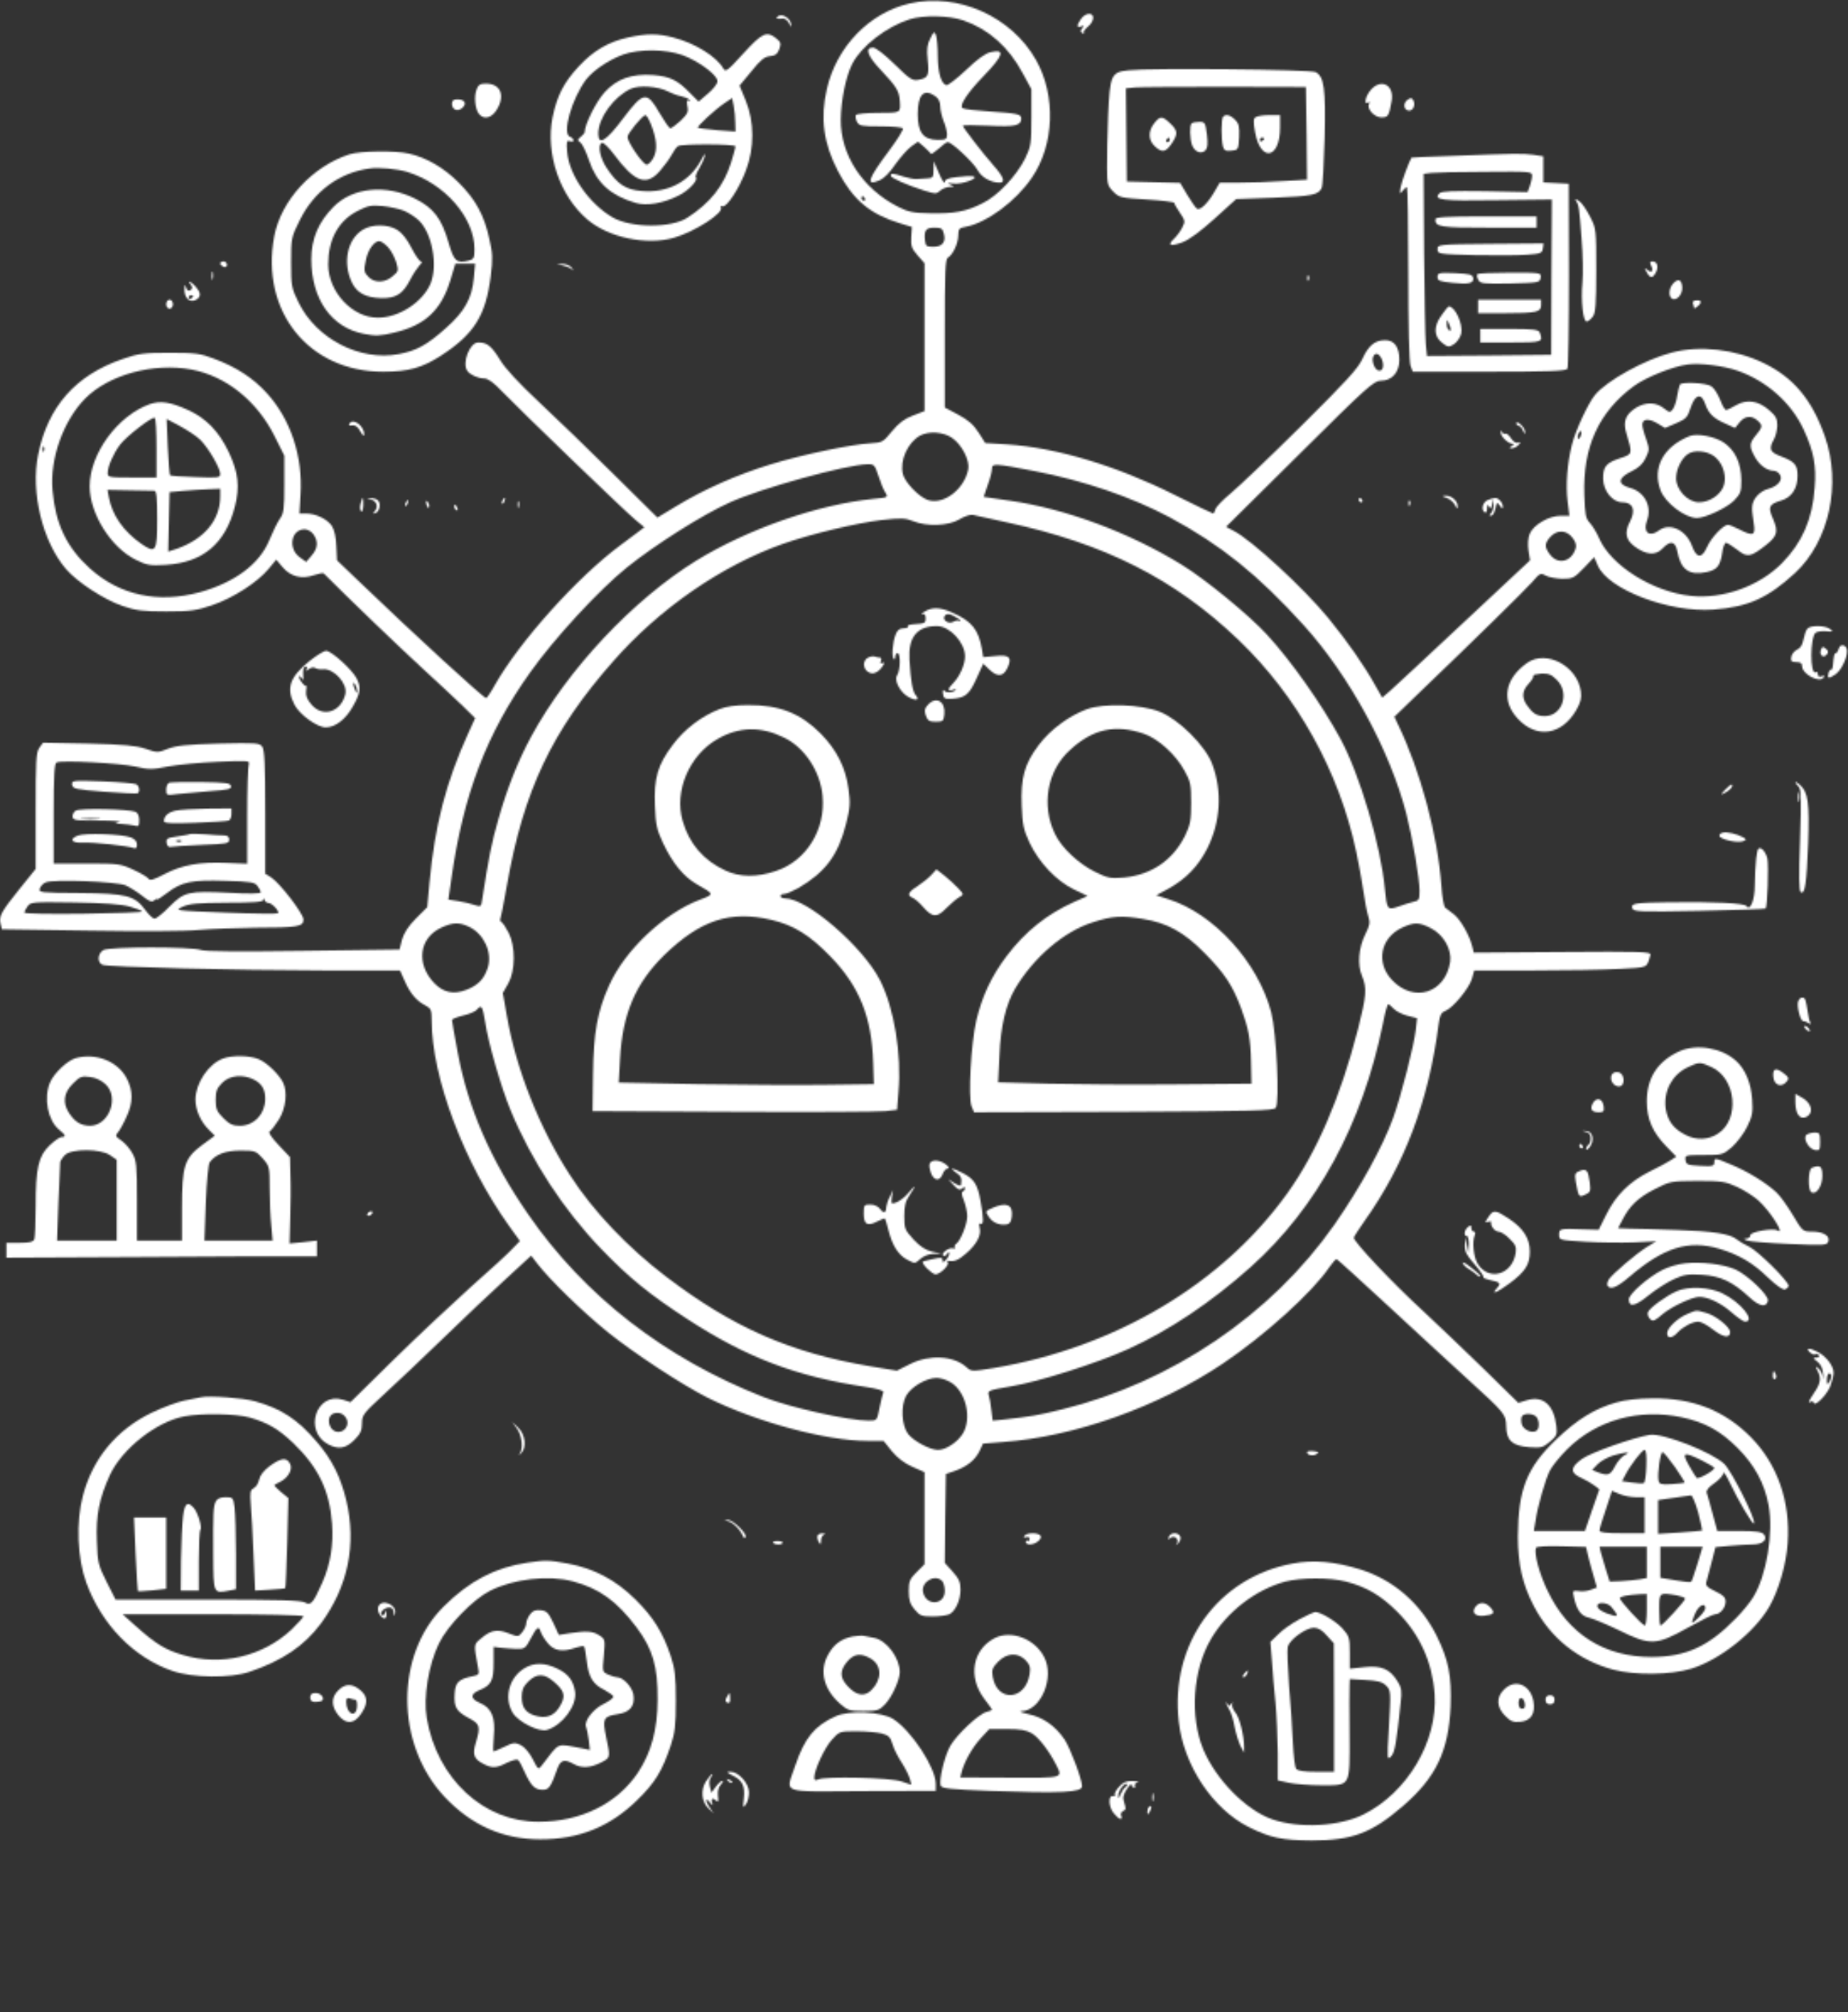 <svg xmlns="http://www.w3.org/2000/svg" width="1095" height="1192" fill="none"><rect width="100%" height="100%" fill="#333333" stroke="none"/><mask id="a" width="1095" height="1193" x="0" y="0" maskUnits="userSpaceOnUse" style="mask-type:alpha"><path fill="#000" d="M539.005 2.05c-23.867 5.466-43.334 25.6-49.067 50.666-4 17.333-2 32.4 6.8 49.067 8.667 16.533 18.8 25.066 36.267 30.4l7.333 2.266-.4 6.134c-.267 5.066.267 6.666 3.733 10.666l4.134 4.667v87.6l-6.934 2.667c-5.066 1.866-8.4 4.533-12.4 9.333-5.2 6.4-5.733 6.667-12.666 7.067-11.467.666-40.4 6.666-59.334 12.533-19.866 6.133-38.933 14.533-55.466 24.533l-11.467 6.934-25.867-25.6c-14.266-14.134-34.133-33.334-44.266-42.8-11.734-10.934-20.134-20-23.067-24.934-5.067-8.266-7.733-10.4-12.933-10.4-5.067 0-9.734 12-6.534 16.8 1.467 2.267 6.4 4.534 10 4.534 2.267 0 5.6 2.4 10.4 7.466 11.467 11.867 73.334 71.467 79.2 76.267l5.334 4.4-3.867 2.933c-2.133 1.6-6.933 5.2-10.533 7.867-25.334 18.8-59.734 57.067-74.267 82.8-2.267 4.133-4.667 7.6-5.067 7.6-1.6 0-42.133-37.2-76-69.733l-12.4-11.867-.4-8.4c-.133-5.2-1.2-9.733-2.666-12-2.667-4-9.467-7.333-15.334-7.333h-3.866l.666-11.067c1.467-22.667-5.866-44.8-20-60.267-8.133-8.933-17.866-15.333-31.333-20.4-8-3.066-10.8-3.466-26.267-3.466-15.333 0-18.533.4-28 3.733-27.6 9.467-44.133 28.133-49.866 56.533-4.534 22.267 2.533 51.6 16.533 67.867 6.533 7.6 22.533 18.133 33.6 21.867 7.733 2.666 11.6 3.2 25.733 3.2 14.667 0 17.867-.534 27.334-3.734 12.4-4.266 26.666-13.466 33.333-21.466l4.533-5.467 3.734 4.4c4.666 5.6 11.333 7.333 18.533 4.8 2.8-.933 5.467-1.467 5.867-1.067 14 14.134 46.133 44.934 58.666 56.4 9.2 8.4 19.867 18.4 23.867 22.267l7.2 7.067-4.133 9.066c-13.067 28.8-19.734 54.134-22.934 88.534l-1.333 14.4-6.667 6.666c-4.533 4.534-7.066 8.534-8.266 12.534l-1.467 5.866-57.2.8c-37.2.534-58.267.4-60.533-.533-5.334-2-53.867-2-57.6 0-3.6 1.867-4 7.467-.667 8.8 3.467 1.333 78.933 3.2 131.333 3.333h44.934l2.8 6.267c3.2 7.333 7.066 11.867 12.4 14.533 3.2 1.734 3.6 2.667 3.6 8.934 0 33.466 19.066 84.133 45.733 121.466l6.533 9.067-4.533 4.667c-2.4 2.666-13.333 12.666-24.4 22.4-10.933 9.866-31.6 29.2-45.733 43.066l-25.734 25.334-4.533-1.467c-15.867-4.8-23.467 18.8-8.533 26.533 6 3.067 10.266 2.4 15.333-2.666 3.6-3.6 4.533-5.6 4.533-9.734 0-5.066.8-6 12.934-17.2 7.2-6.533 22.933-21.466 35.066-33.2 12.134-11.733 28.8-27.6 37.2-35.2l15.067-13.866 3.467 4.533c7.466 9.733 27.066 28.8 42.266 41.067 15.334 12.266 43.067 30.533 58.267 38.266 28.533 14.4 70.533 25.867 95.2 25.867h9.6l4.933 6.133c3.2 3.867 7.467 7.2 12.134 9.2l7.2 3.2v54.534l-4.667 4.666c-4.133 4.134-4.667 5.467-4.667 11.334 0 5.333.8 7.6 3.467 10.8 3.067 3.733 4.267 4.133 10.8 4.133 4 0 8.4-.667 9.867-1.333 3.6-2 6.533-8.4 6.533-14.534 0-4.4-.933-6.533-4.667-10.666l-4.666-5.2.266-26.267.4-26.4 5.067-1.733c7.333-2.534 12.267-6.534 14.8-11.734l2.133-4.533 11.734-.933c42.266-3.067 92.133-20.8 130.266-46.4 24.667-16.534 53.334-42.4 63.334-57.334 1.866-2.666 3.733-4.8 4.266-4.533.534.133 14.8 13.2 31.867 28.933 17.067 15.734 37.6 34.8 45.733 42.134 22 20 22.667 20.8 22.8 27.866.134 8.534 3.6 11.6 13.734 12.4 6.933.534 8.133.134 12.133-3.2 4-3.333 4.4-4.266 3.867-9.2-1.467-12.666-7.867-18.266-17.334-15.466l-5.2 1.6-20.266-19.867c-11.2-10.933-27.2-26.133-35.6-34-18.667-17.067-42.134-42-41.6-44 .266-.933 3.066-5.2 6.133-9.6 24-33.6 38.267-71.6 44.133-117.067.667-5.066 1.467-6.666 3.867-7.6 4.533-1.733 13.867-13.066 15.733-18.8l1.467-5.2h34.933c19.2 0 42.134-.4 51.067-.933 17.467-.933 16.133-.267 18.4-8.4.4-1.733-5.867-2-52.133-1.6l-52.534.4-.933-3.733c-1.6-6.667-7.067-16-10.8-18.934-2-1.466-4.4-3.333-5.2-4-.8-.666-1.867-6.533-2.267-12.933-2.133-29.867-12.533-68.4-25.6-95.333l-2.266-4.8 15.733-15.2c31.6-30.267 61.2-59.334 66-64.667 4.4-5.2 4.933-5.467 8-3.733 1.733.933 6.133 1.733 9.733 1.866 6.134 0 7.067-.4 12.8-6.4l6.134-6.4 2.133 4.934c6 14.133 42.267 28 68.402 26.133 20.66-1.6 32.13-6.667 48.53-21.733 20.13-18.667 27.6-52.667 17.6-80.934-7.6-21.733-18.67-34.933-36.4-43.466-16.93-8.134-37.6-10.534-54.265-6.134-16 4.134-38.667 16.667-45.6 25.2-4 4.934-11.6 21.2-13.6 29.467-2.8 11.2-3.734 23.867-2.534 33.6l1.067 8.4h-5.2c-6.933 0-16 5.333-18.267 10.533-1.066 2.534-1.333 6.267-.8 10l.934 5.867-38.934 36.4c-21.466 20.133-41.2 38.4-43.866 40.8l-4.8 4.133-3.867-6.8c-6.533-11.866-16.667-26.4-28-40.266-14.533-17.734-45.867-46.667-56.4-51.867l-4.267-2.267 43.6-43.2c39.734-39.466 44-43.333 48.134-43.333 6.533 0 10.933-4.933 10.933-12.267 0-7.733-2.933-11.733-8.4-11.733-6.133 0-9.867 3.2-13.467 11.067-2.533 5.6-9.6 13.333-36.266 39.733-18.267 18.133-37.067 36-41.734 39.867-4.666 3.866-8.8 8.133-9.066 9.466-.4 1.467-1.067 2.534-1.334 2.534-.4 0-10.666-4.934-22.933-11.067-34.533-17.333-70.267-28-99.067-29.867l-13.066-.8-4-6.266c-2.934-4.667-6.267-7.467-12-10.534l-8-4.266v-43.867c0-36.667.266-44 1.866-44.933 2.934-1.6 6.134-8.534 6.134-13.2 0-3.734.533-4.4 4.533-5.067 12.4-2.4 29.6-15.067 39.067-29.067 13.333-19.333 14.4-48.533 2.533-69.6-14.533-25.866-46.267-40.133-74.933-33.6Zm31.733 10c15.067 5.2 26.933 15.733 35.333 31.466l5.067 9.333v16.667c0 15.467-.267 17.2-3.6 24.133-5.2 10.534-16.533 22.534-25.467 26.8-9.733 4.934-16.666 6.134-30.933 5.867-10.133-.133-13.067-.8-19.067-3.867-20.933-10.666-34.133-30.666-33.866-51.733.133-11.6 3.066-25.6 6.8-32.933 5.466-10.534 20.266-22 34.133-26.4 8.133-2.534 23.067-2.267 31.6.666Zm-58.267 105.466c.4.667.134 1.333-.533 1.333-.8 0-1.467-.666-1.467-1.333 0-.8.267-1.333.534-1.333.4 0 1.066.533 1.466 1.333Zm46.8 20.933c1.334 4.934-.933 7.734-6.266 7.734-4 0-4.534-.4-4.934-3.734-.666-6 .534-7.6 5.6-7.6 4 0 4.934.534 5.6 3.6Zm259.467 74.267c1.733 4.133.533 7.733-2.267 6.667-2.266-.934-4-6.267-2.666-8.4 1.333-2.4 3.333-1.6 4.933 1.733Zm210.662 6.8c17.2 6 31.87 18.933 39.2 34.667 6.14 13.2 7.74 21.6 6.67 34.666-1.33 18.667-7.33 32.4-19.33 44.667-13.34 13.6-34.94 21.467-53.87 19.467-22.532-2.267-47.599-18-54.532-34.134-1.467-3.333-3.867-7.333-5.467-9.066-2.533-2.667-2.933-4.934-3.333-16.667-.933-28.267 8.533-49.067 29.333-64.4 7.067-5.2 22.934-11.6 31.734-12.8 7.065-1.067 21.065.667 29.595 3.6Zm-916.129-.667c20.667 3.867 39.067 18.667 49.467 39.6l5.733 11.467v16.8c0 14.8-.266 17.333-2.8 20.8-1.466 2.133-4.266 8-6.266 12.8-5.867 14-20.534 24.8-41.2 30.533-24.667 6.667-47.334 1.734-64.934-14.133-13.866-12.533-20.4-26.4-22.133-46.133-1.733-18.8 6.4-41.467 19.333-54.534 14-14.133 40.534-21.333 62.8-17.2Zm823.334 39.467c-.534 1.2-1.2 2-1.467 1.6-.4-.4-.4-1.733.133-2.933.534-1.2 1.2-2 1.467-1.6.4.4.4 1.733-.133 2.933Zm-372.667.933c5.867 3.867 10.933 13.6 9.733 18.934-2.4 11.733-14.666 21.066-23.866 18-5.2-1.734-13.6-10.4-14.8-15.334-2-8 2.8-18.666 10.133-22.8 5.2-2.8 13.6-2.266 18.8 1.2Zm-537.867 7.867c-.4 1.067-.8.667-.8-.8-.133-1.467.267-2.267.667-1.733.4.4.533 1.6.133 2.533Zm494.4 14.667c1.2 3.866 3.067 8.4 4.134 10 1.733 2.8 1.6 2.933-7.2 3.733-32.8 3.333-74.134 17.733-104.8 36.533-37.334 23.067-76.267 64.4-97.867 104.267-7.867 14.533-14.267 30.667-19.467 49.067-4 13.866-5.6 22.133-9.6 47.733-.533 4-.8 4.133-4.533 2.933-2.133-.8-6.4-1.733-9.6-2.266l-5.867-.934 1.734-12c7.066-50.266 20.933-86.4 46.8-122.666 14.533-20.4 40.666-48.667 57.333-62.134 16.8-13.466 44.533-31.066 60.8-38.4 18.4-8.4 68.933-22.4 81.6-22.666 4-.134 4.4.4 6.533 6.8Zm92.267-2.8c29.733 5.733 57.867 15.466 80.4 27.466 30.4 16.4 52.267 34 79.333 63.867 27.067 29.867 51.2 74.4 60.8 111.6 3.734 14.667 7.867 38.533 7.867 45.733 0 5.334-.4 5.867-3.6 6.534-2.133.533-6.133 1.733-8.933 2.8-6.534 2.266-6.8 1.866-8-10.267-2.4-25.733-14.8-67.733-26.4-89.2-11.067-20.4-29.2-46.133-43.6-61.733-10.667-11.6-36.4-32.667-50.267-41.2-30.933-19.067-68.667-33.2-101.867-38l-15.6-2.267 2.4-7.067c1.467-3.866 2.534-8.266 2.534-9.733 0-3.067 1.733-3.067 24.933 1.467Zm-16.267 30.4c58.4 12.666 99.467 33.466 137.334 69.6 34.933 33.466 59.6 77.866 69.733 125.2 1.467 6.933 3.467 17.466 4.267 23.333.8 5.867 2.133 12.667 2.933 15.2 1.2 3.733.933 5.333-1.733 10.667-4 8-4.8 18-2 24.666 3.066 7.334 2.666 11.734-2.4 31.734-10.4 40.4-24.4 72.666-41.734 96.933-38.533 53.733-101.866 91.467-173.866 103.6-13.067 2.133-13.467 2.133-16.267-.4-7.6-6.933-22-7.733-33.6-1.867l-7.733 3.867-15.334-2.533c-47.6-8-81.733-22.934-121.6-53.334-22.4-17.066-43.066-38.666-56.666-59.866-18.134-27.867-32-62.8-37.467-94.4l-2.4-13.6 3.2-5.6c4.267-7.6 4.4-21.867.267-30-1.6-3.067-3.467-6-4.267-6.4-.8-.534-1.067-1.334-.667-1.867.267-.667 2.134-9.467 3.867-19.733 9.867-56.267 26.667-91.734 62.933-132.8 27.467-31.334 64.134-56.667 100.534-69.6 16.533-5.867 43.866-12.4 58.4-14.134 11.866-1.333 14.266-1.2 18.933.667 8.267 3.333 20.8 2.8 27.333-1.067 2.934-1.866 6.534-2.933 8-2.666 1.467.4 10.534 2.4 20 4.4Zm-410.8 7.066c3.067 4.267 2.667 8.4-1.066 12.667l-3.2 3.733-3.867-2.8c-7.067-5.2-5.067-16.533 2.933-16.533 1.734 0 4.134 1.333 5.2 2.933Zm746 2c1.867 2.267 2.534 4.4 2 6.267-2.4 8-10.266 10-15.066 4-3.6-4.533-3.467-6.933.133-10.8 4-4.267 9.467-4 12.933.533ZM277.938 548.983c8.8 4.133 14 15.466 11.067 24.266-2.134 6.667-5.734 10.4-12.667 13.067-7.6 2.933-13.6 1.6-18.933-3.867-11.067-11.466-9.2-26.933 4.266-33.066 6.8-3.067 10.4-3.2 16.267-.4Zm569.867.8c7.6 3.866 12.533 12.666 11.466 20-2.933 18.533-21.466 24.4-34.4 10.8-9.866-10.4-6.933-25.2 6.134-31.2 7.066-3.2 9.733-3.2 16.8.4Zm-22 47.733c1.333 1.467 5.066 3.333 8.133 4.133l5.733 1.467-.8 6.933c-.8 8.4-8.666 39.2-13.333 52-6.133 17.067-19.6 41.467-34.933 63.467-37.2 53.2-96.4 93.333-161.334 109.333-14.666 3.6-18.133 4.134-34.266 6l-6.8.667-.8-6.267c-.4-3.6-1.067-7.6-1.6-9.066-.667-2.4.266-2.8 12.933-4.934 16.4-2.666 51.2-13.733 69.733-22.133 24.4-11.067 49.067-27.6 72.667-48.667 39.333-35.2 66.133-84.666 78.267-144 1.2-6.4 2.666-11.6 3.2-11.6.4 0 1.866 1.2 3.2 2.667Zm-538.267 8.267c1.867 12.266 9.467 38.533 14.933 51.733 12.4 30 31.6 59.333 54 82.533 16.4 16.934 28.134 26.534 50.667 41.2 34.933 22.8 64.667 34.134 105.733 40.267 7.2 1.067 10.934 2.267 10.534 3.2-.4.8-1.334 4.933-2.267 9.2-1.467 7.6-1.467 7.6-6.4 7.6-11.867 0-46.533-7.733-62.4-14-58.4-22.933-106-59.867-139.333-108.133-22.267-32.134-35.867-63.334-41.867-96.267-1.867-9.733-3.333-18.267-3.333-18.933 0-.534 2.933-1.734 6.666-2.667 3.6-.8 7.2-2.4 8.134-3.467 2.666-3.2 3.333-2.133 4.933 7.734Zm275.867 213.066c8.933 5.467 12.666 21.2 7.066 30.4-3.2 5.067-10 9.6-14.666 9.6-4.8 0-14.667-5.333-17.867-9.6-3.733-5.2-4.267-16.4-1.067-22.4 2.934-5.333 12-10.666 18.134-10.666 2.266 0 6 1.2 8.4 2.666Zm-358.134 21.467c1.867 3.6-.8 7.867-4.8 7.867-5.866 0-7.866-9.734-2.266-11.067 3.2-.667 5.466.4 7.066 3.2Zm704.934-1.2c2 2 2.133 7.333.133 8.4-2.667 1.733-7.867-.667-8.667-4-.4-1.733-.4-3.867.134-4.533 1.066-2 6.4-1.867 8.4.133Zm-352 97.333c.933.934 1.6 3.6 1.6 6 0 8.267-10.8 9.067-12.8.934-1.6-6.134 6.8-11.334 11.2-6.934Z"/><path fill="#000" d="M551.271 22.716c-1.866 3.467-2.266 6.267-1.6 12.667.934 9.333.4 10.8-5.333 11.866-3.733.667-5.067-.133-14.267-9.2-6-5.866-11.2-9.866-12.8-9.866-5.066 0-3.2 5.2 5.067 13.733 8.8 9.333 10.4 12 10.8 17.6.533 7.467.8 7.333-12.533 7.333-6.934 0-13.067.534-13.467 1.334-.4.666-.133 2.533.667 4 1.333 2.4 2.8 2.666 14 2.666 6.8 0 12.8.534 13.2 1.2.4.667-3.2 6.534-8 12.934-12.934 17.333-14.267 21.333-5.867 17.866 2.533-1.066 6.267-4.8 9.333-9.466 2.934-4.134 7.2-8.934 9.334-10.534l4.133-2.933 3.6 3.067c2 1.733 3.733 3.6 4 4 .267.533 2.267-.8 4.667-2.934 2.266-2.133 4.666-3.866 5.333-3.866 2.4 0 15.2 12 17.6 16.4 2.267 4.4 8 7.6 13.067 7.6 3.733 0 2.533-3.334-3.467-10.134-6.4-7.2-18.267-22.666-18.267-23.6 0-.4 6.934-.4 15.334 0 15.466.8 19.333 0 19.333-4.266 0-2.534-2.4-3.067-18.4-4.134-8.133-.533-15.467-1.333-16.4-2-2.267-1.333 3.067-9.333 12.4-18.933 11.867-12.267 13.067-16.267 4.4-14.267-3.2.667-8 4.134-14.8 10.667-5.467 5.2-10.8 9.2-11.6 8.933-3.067-.933-4.933-7.066-5.067-16.933 0-5.467-.533-11.2-1.066-12.667-.934-2.4-1.334-2.266-3.334 1.867Zm2.934 34.267c1.866 1.333 2.933 3.333 2.933 6 0 2.133.933 6.133 2 8.8 1.067 2.533 2 6.133 2 7.866 0 2.8-.667 3.2-5.333 3.2-8.667 0-12-4.266-12-15.2 0-11.733 3.6-15.466 10.4-10.666Z"/><path fill="#000" d="M553.138 100.45c0 4.533-.4 5.066-3.6 5.2-2.133.133-4.933.266-6.4.4-1.467.133-4.933-.534-7.867-1.467-6.133-2-7.466-2.133-7.466-.533 0 1.333 8.933 5.333 19.733 8.8 6.533 2.133 7.333 2.133 9.467.133 1.333-1.2 3.733-2.133 5.6-2.267 3.066 0 3.066-.133.533-1.333-2.133-.933-1.733-1.067 1.6-.667 4.933.8 16.133-3.333 11.867-4.266-1.334-.267-5.734-.134-9.6.4-5.467.666-7.2 1.466-7.2 3.066-.134 1.2-1.6-1.066-3.334-5.066l-3.2-7.334-.133 4.934Zm442.267 127.333c-.4.666-1.067 3.6-1.6 6.666-.4 2.934-1.6 6.534-2.534 7.867-1.733 2.267-2 2.133-5.466-.533-4.534-3.6-10.667-3.734-16.4-.267-6.134 3.867-7.867 8.133-5.734 15.067 3.734 12.533 3.734 12.4-3.6 14.8-8.533 2.8-10.266 5.066-10.133 12.4.133 7.066 5.6 13.733 11.2 13.733 6.533 0 8.267 4.533 4.667 11.467-3.334 6.4-2.534 10.666 2.533 14.533 6.8 5.2 12.667 5.733 16.667 1.467 4.666-4.934 7.6-4.534 8.8 1.333 2 11.2 7.195 14.8 17.595 12.533 6.14-1.466 7.87-3.6 9.07-11.333.4-3.333 1.47-6 2.27-6 .66 0 3.73 1.867 6.66 4.133 6 4.8 7.87 4.4 17.2-2.933 6.54-5.2 7.2-7.867 4-15.333-3.2-7.2-2.53-8.667 4.94-10.934 6.13-1.866 9.6-7.2 9.6-14.666 0-6.4-1.74-8.4-9.87-11.467-6.67-2.533-7.33-4.4-4.13-10.133 1.06-1.867 1.86-5.467 2-8.134 0-4-.94-5.733-4.67-8.933-6.4-5.733-13.2-6.8-19.6-3.2-2.67 1.6-5.47 2.933-6.13 2.933-.67 0-2.27-2.666-3.47-6-1.33-3.333-3.6-6.933-5.2-8-2.93-2.133-17.599-2.8-18.665-1.066Zm14.935 11.333c2 5.867 4.93 8.667 11.86 11.733l5.87 2.667 2.67-3.333c3.06-3.867 7.2-4.267 10.66-1.067 3.2 2.8 3.07 3.867-.93 8.667s-4.13 6.666-.53 13.066c2.66 4.8 7.2 8 11.06 8 1.07 0 2.54.8 3.34 1.867 2.53 3.067-.54 7.2-6.4 8.8-5.47 1.467-9.74 6.267-9.74 11.2-.13 1.6.4 5.6.94 9.067 1.2 7.466-.14 8.133-8.67 3.733-2.93-1.467-5.87-2.667-6.53-2.667-2.8 0-10 7.6-12.4 13.067-3.2 7.2-6.27 6.933-9.07-.8-3.465-9.2-13.065-13.733-19.465-8.933-5.6 4.266-9.6 1.2-7.2-5.467 3.333-8.533-1.2-17.333-10-19.733-7.6-2.134-7.2-5.867.8-9.734 4.4-2.133 6.8-4.4 8.533-8 2.267-4.666 2.267-5.333.267-11.2-1.334-3.466-2.267-7.2-2.267-8.4 0-3.6 3.6-4 8.8-.933l4.667 2.8 6.533-2.8c5.867-2.533 6.8-3.467 8.662-9.333 2.67-7.867 6.27-8.8 8.54-2.267Z"/><path fill="#000" d="M1001.14 258.316c-15.602 6.267-22.269 18.8-17.202 32.134 2.8 7.466 14.4 16.266 21.462 16.4 4.94 0 17.47-5.867 21.87-10.134 4.13-4.266 4.53-5.333 4.53-12.266-.13-10.134-3.6-17.734-10.53-22.4-5.47-3.6-15.73-5.467-20.13-3.734Zm15.6 12.8c4.66 4.267 6.53 11.867 4.4 17.2-2.14 5.2-8.54 9.2-14.4 9.2-6.67 0-13.602-7.333-13.602-14.266 0-5.867 4-13.334 8.402-15.067 4.4-1.867 11.6-.533 15.2 2.933ZM88.738 239.383c-19.067 6.8-35.6 29.466-35.6 48.666 0 16.267 12.666 36.4 27.466 43.6 6.4 3.2 8.4 3.467 17.6 2.934 22-1.334 35.334-12.534 40.934-34.4 3.066-11.867 2.133-20.134-3.6-32.4-5.867-12.267-13.334-20-24.134-24.934-10.533-4.8-16.4-5.6-22.666-3.466Zm4 26.133v17.333H78.204c-13.6 0-14.4-.133-14.4-2.666 0-3.867 3.467-11.734 7.334-16.8 3.733-4.934 19.066-16.8 20.533-15.867.667.267 1.067 8.4 1.067 18Zm26-4.933c4.8 4.8 11.733 16.666 11.733 20.133 0 2.267-1.067 2.4-14.533 1.867-8-.267-14.934-.667-15.2-1.067-.267-.4-.934-8-1.334-17.067l-.666-16.266 8 4.266c4.4 2.4 9.866 6 12 8.134Zm-27.2 30.133c1.2.133 1.6 4.4 1.6 16.8 0 19.333-.8 20.533-9.334 14.667-10.666-7.467-17.333-16.934-19.333-27.734l-.8-4.266 13.067.266c7.2.134 13.866.267 14.8.267Zm38.933 3.333c0 13.867-9.2 25.067-25.467 30.934l-5.333 1.733.4-17.6.4-17.6 8.667-.8c4.8-.4 11.466-.8 15.066-.933l6.267-.267v4.533Zm417.333 68.267c-1.866 1.067-2.4 1.733-1.333 1.467 1.333-.4 2 .4 2 2.4 0 2.933-.4 3.2-7.333 3.6-2.134.133-3.6.666-3.2 1.333.4.533-.8 1.067-2.534 1.067-2.4 0-3.733 1.066-4.666 3.6-1.867 4.533-2.534 13.2-1.2 14.533.533.533.933 0 .933-1.2 0-1.333.667-2.267 1.333-2.267 1.867 0 1.734 10.134-.266 13.2-2 3.2 2.133 10.667 7.466 13.2 4.267 2.134 6 1.2 3.467-1.6-1.733-2.266-2.8-7.866-3.6-20.8-.8-13.466 4.533-20 16.267-20 7.6 0 16.666 9.734 16.666 18 0 4.8-3.2 12-7.066 15.867-3.467 3.467-3.467 5.067.133 3.867 1.333-.534 1.867-.4 1.333.133-1.466 1.733-5.733 1.867-6.8.267-.533-.8-.933 0-.666 1.866.4 2.934.933 3.334 5.466 3.067 7.734-.533 10.134-2.533 14.4-12l4-8.8 3.734 3.6c4.666 4.4 8.133 4.133 10.533-.933 3.067-6.267 1.333-8.134-7.067-7.2l-7.2.666-.8-4.8c-2-11.466-6-16.533-17.6-21.6-7.2-3.2-11.866-3.333-16.4-.533Zm21.334 5.467c0 .4-.4.4-.8 0-.534-.4-2-.267-3.467.533-3.067 1.733-7.2-1.467-4.8-3.867 1.067-1.066 2.533-.933 5.2.534 2.133 1.066 3.867 2.266 3.867 2.8Zm-54.933 21.867c-4.267 2.4-2.134 9.2 2.933 9.2 1.2 0 3.2-1.067 4.4-2.4 2.533-2.667 3.067-4.934.933-3.6-.8.4-.933-.134-.533-1.2.4-1.2.267-2.134-.533-2.134s-2.134-.266-3.2-.666c-.934-.267-2.8 0-4 .8Z"/><path fill="#000" d="M549.805 417.516c-2 2.133-2.267 3.467-1.2 6.4 1.066 2.933 2 3.6 5.866 3.6 4.267 0 4.667-.4 5.067-4.4.8-7.733-4.933-10.933-9.733-5.6Zm-123.467 2.533c-10.667 4.134-20.8 11.867-27.734 21.2-8.933 11.867-11.2 19.734-10.533 36 .4 11.2 1.067 14.134 4.8 22.134 5.6 11.866 12.133 19.866 20 24.4 10.533 6 10.533 5.866 1.733 9.2-21.066 8-44.133 29.6-53.6 50.533-7.066 15.6-9.333 28.267-9.6 52.667l-.266 22 83.333.4c45.867.266 86.4 0 90.133-.4l6.934-.8.8-10.267c2-22.8-2.534-50-10.934-66.533-10.266-20-43.2-48.4-56.133-48.4-1.6 0-2.8-.667-2.8-1.334 0-.8.933-1.333 2.267-1.333 1.2 0 4.933-1.6 8.266-3.467 16-9.333 23.6-19.466 28.267-37.866 2.533-9.734 2.667-12.534 1.467-21.067-1.734-12.533-6.934-22.8-16.267-32.4-12-12.133-24.533-17.2-43.333-17.067-7.067 0-12.8.8-16.8 2.4Zm38.133 16.8c12.267 5.867 21.6 20 22.933 34.667 1.867 19.867-9.6 38.4-27.6 44.4-11.333 3.867-21.466 3.733-30-.267-12.933-6-21.466-15.866-25.333-29.466-5.067-17.467 3.867-38.667 20.4-48.267 12.667-7.467 25.867-7.867 39.6-1.067Zm-7.467 108c13.467 3.2 22.8 9.067 35.2 21.867 17.067 17.6 24.4 35.867 25.2 62.8l.4 12.667-28.666.4c-15.734.266-49.734 0-75.6-.4l-46.934-.934.8-14.266c1.467-26.534 9.2-44.534 26.134-61.2 21.466-20.8 39.2-26.667 63.466-20.934ZM644.071 420.05c-10.667 4-21.6 12-28.533 21.2-8.534 11.2-10.8 19.6-10.134 36.133.4 10.933 1.067 14.133 4.667 21.867 5.6 11.733 15.867 22.533 26.267 27.6l8.133 3.866-7.867 3.467c-16.133 7.2-29.2 17.6-40.133 32.133-9.067 12-14.533 23.734-18 38.267-3.067 13.333-4.933 45.333-2.8 50.667l1.467 3.6 88.666-.267c77.067-.4 88.934-.667 90.134-2.4 2.4-3.467.4-44.267-2.667-56.4-7.733-29.733-34-58.667-61.067-67.2l-7.066-2.267 7.333-4c10.267-5.733 17.467-13.2 22.8-23.6 8-16 9.067-33.733 3.067-50-4-10.933-20-26.8-31.334-31.2-11.2-4.4-32.933-5.066-42.933-1.466Zm33.6 14.533c8.4 2.8 19.067 12.4 24.133 21.867 3.6 6.4 4 8.266 4 19.066 0 10.4-.533 13.067-3.6 19.467-7.2 14.533-19.866 23.2-36.133 24.8-8.133.667-9.6.4-17.2-3.333-9.733-4.8-19.867-14.267-23.733-22.4-8.267-16.934-4.667-37.467 8.666-49.6 13.6-12.667 26.934-15.6 43.867-9.867Zm-.533 109.733c14.266 2.267 24.4 7.734 36.666 20.267 11.734 11.867 16.4 18.933 21.467 32.267 4.533 12.4 5.733 18.266 6 32.533l.267 12.533-45.2.4c-24.8.267-58.667 0-75.067-.4l-29.867-.8.8-16.133c.667-16.933 3.867-30.267 9.334-39.467 11.066-18.533 28.8-33.733 46-39.2 11.466-3.733 16.933-4.133 29.6-2ZM551.671 518.45c-1.733 1.866-5.467 4.8-8.133 6.533-5.467 3.467-6.267 5.467-2.8 6.8 1.2.533 4 2.8 6 5.2 5.866 6.667 8.266 6.8 14 .933 2.8-2.8 6.266-5.733 7.733-6.533 2.667-1.467 2.667-1.6-.667-5.2-1.866-2-5.466-5.333-8.133-7.467l-4.8-3.733-3.2 3.467Zm.267 169.599c-1.467.934-1.6 2.267-.667 5.734 1.6 5.466 5.333 6.533 7.2 1.866.667-1.866 2-3.466 2.933-3.466 1.2 0 1.067-.534-.266-1.867-2.8-2.533-6.934-3.6-9.2-2.267Zm14.533 6.534c3.067 2 3.6 3.333 2.934 7.467-.134.533-1.867 0-3.867-1.2l-3.733-2.4 3.2 3.466c2.533 2.8 3.6 3.2 5.066 2.134 1.067-1.067 1.734-1.067 1.734-.134 0 .8-.667 1.6-1.334 1.867-.933.267-.666 2.133.667 5.333 1.067 2.8 2 6.934 2 9.334 0 4.666-4.133 14.8-6.533 16.266-.8.534-1.2 1.6-.8 2.267.4.667 0 .8-.934.533-2.266-.933-7.466 2.8-6 4.134.534.666 1.6.266 2.267-.8.933-1.467 1.333-1.6 1.333-.267 0 .933-.933 2.667-2 3.733-1.733 1.734-2 1.734-2 .134s-.933-1.734-5.6-.667c-3.066.667-5.866 1.333-6 1.6-1.066 1.067 5.467 7.467 7.467 7.467 2.8 0 8.533-5.734 7.2-7.2-.667-.534-.4-.934.267-.8 3.333.666 6-.267 10.533-4.267 6.267-5.333 9.333-10.933 8.133-15.333-.533-2.134-.266-2.934.667-2.4 1.733 1.066 1.733-3.334-.133-13.467-1.734-9.867-3.867-13.067-10.534-16.533-6.4-3.334-8.533-3.467-4-.267Z"/><path fill="#000" d="M538.071 706.849c-1.866 2.267-4.933 4.534-6.8 5.334-3.2 1.2-3.333 1.066-2.8-3.067l.667-4.267-1.867 4c-1.2 2.134-2 4.934-2.133 6.134 0 3.466-1.6 4-3.6 1.2-1.2-1.6-3.467-2.667-5.867-2.667-3.6 0-3.866.267-3.866 5.333 0 6.534 2.133 7.734 8 4.667 2.4-1.2 4.4-2 4.533-1.733.267.266 1.2 3.333 2.133 7.066 2.4 9.2 5.734 14.4 11.067 17.334 4.533 2.4 4.667 2.4 7.733-.4 1.867-1.734 4.934-2.934 7.734-3.067l4.8-.133-5.6-1.2c-3.867-.934-7.067-3.067-10.934-7.2-5.066-5.6-5.466-6.4-5.466-13.734 0-6.133.666-8.933 3.333-12.8 4-5.866 3.467-6.266-1.067-.8Zm50 8.667c-4.267 1.867-4.4 2-2.133 5.334 2.266 3.466 6.533 5.2 10.8 4.4 1.6-.267 2.533-1.867 2.8-4.934.666-6.8-3.2-8.4-11.467-4.8Zm-126.933-706c-2 1.334-1.067 1.867 2.8 1.467 1.2-.133 2.8 1.2 3.6 2.8 1.2 2.4 1.467 2.533 1.2.533-.4-3.466-5.067-6.4-7.6-4.8Zm179.467 1.6c-2.8 3.867-2.667 5.6 0 4.534 1.866-.667 2-.534.666 1.066-1.2 1.467-1.2 2.133.134 2.933.933.534 1.333.534.8-.133-.534-.533.533-2.133 2.266-3.6 4-3.2 4.4-7.733.8-7.733-1.466 0-3.6 1.333-4.666 2.933Zm-268.4 11.067c-11.6 2.533-20.667 7.866-29.2 17.066-9.067 9.734-12.934 17.467-15.6 30.267-4.267 21.467 4.266 46.533 20.666 60.533 12.534 10.667 35.067 15.467 51.2 10.8 12.4-3.6 29.867-14.8 27.867-18-.4-.666 0-1.066.933-.666 2.4.933 10-10.534 14-21.467 4.934-13.2 4.934-28.4-.133-40.933l-3.733-9.067 7.066-8.533c5.334-6.667 7.734-8.667 11.067-8.934 3.067-.266 4.4-1.333 5.467-4.266 1.066-3.2.8-4.134-1.867-6.267-5.6-4.533-8.267-3.333-19.467 8.933-9.466 10.4-10.533 11.2-11.866 8.934-4-7.067-16.8-15.067-29.734-18.4-9.2-2.4-15.6-2.4-26.666 0Zm35.6 11.866c9.466 4.534 17.333 10.934 17.333 14.134 0 1.333-2.533 4.666-5.6 7.2l-5.6 4.8-5.333-5.334c-7.067-7.333-11.734-9.6-21.467-10.4-12.8-.933-21.733 2.267-28.933 10.267-5.067 5.6-11.734 19.067-11.734 23.467 0 .533-1.066 1.866-2.266 2.8-2.134 1.733-2.267 2-.267 3.466 1.2.934 3.467 5.734 5.067 10.534 4.4 13.2 12.666 20.8 27.6 25.2 6.533 2 16.4.266 25.6-4.4 5.733-2.8 11.6-9.067 10.133-10.667-.533-.4.4-2.8 1.867-5.2 1.466-2.4 3.066-5.867 3.466-7.733.534-1.867-.666-.534-2.4 2.933-6.8 12.533-19.733 19.333-34.933 18-9.6-.667-14.533-4-20.933-13.733-4-6-5.467-13.867-2.667-14.8.8-.267 3.867 2.666 6.8 6.533 12.533 16.933 19.467 19.467 27.6 10 2.667-3.067 5.867-7.467 6.933-9.6 1.2-2.267 2.8-4.4 3.6-4.933 2.134-1.467 34.134-1.334 34.134.133 0 .667-1.2 4.933-2.534 9.333-4.4 14-12.266 24-26 32.934-9.733 6.266-33.466 6.133-44.4-.267-13.866-8.133-25.733-25.2-26.8-38.667-.533-6.266-.266-7.066 1.6-6.4 1.2.4 2.134.267 2.134-.533 0-.667-.934-1.733-2.134-2.133-4.8-1.867 1.2-22.667 9.6-33.867 4.934-6.4 16.934-13.867 25.6-15.867 11.734-2.666 26.134-1.466 34.934 2.8Zm-12 20.134c2.4 1.2 5.866 2.533 7.866 2.8 1.867.4 4.134 1.333 4.8 2.133.934 1.067.8 1.2-.266.533-1.2-.666-1.467.134-.934 3.2.8 3.467.134 4.667-4.133 8.8-2.8 2.534-5.467 4.534-6.133 4.267-.667-.267-3.467-4.267-6.267-9.067-7.467-12.933-9.467-12.666-21.467 3.2-10.133 13.6-14.8 16.4-14.8 9.067 0-9.2 9.334-22 19.334-26.533 4.933-2.267 16.133-1.467 22 1.6Zm39.866 18.533.134 5.2-10.8-.8c-6-.533-11.2-1.2-11.467-1.467-.8-.666 10-10.666 15.733-14.533l4.534-3.067.933 4.667c.533 2.667.933 7.2.933 10Zm-50 .8c3.467 8.8 4 15.067 1.6 19.733-1.2 2.4-3.066 4.267-4.133 4.267-2.133 0-11.333-13.333-11.333-16.4 0-2 8.933-12.933 10.666-12.933.534 0 2 2.4 3.2 5.333ZM668.604 41.65c-10.266 1.066-10.933 2.8-12 26.8-.4 11.2-.8 25.2-.666 30.933 0 9.6.4 10.8 3.733 14.133 3.333 3.467 4.533 3.733 19.867 4.667 8.933.533 16.266 1.466 16.266 2 0 .533 1.467 3.2 3.334 5.866 3.2 4.667 3.2 5.2 1.333 8.8-1.067 2.134-3.333 5.2-4.933 6.667-4.134 3.867-2 4.667 5.066 2 4-1.467 10.934-6.667 19.067-14l12.8-11.6 22.4-.8c22.8-.933 26.533-1.733 28.267-5.867.666-1.333 1.333-14.666 1.733-29.6.667-29.333-.267-36.266-5.333-38.933-3.067-1.6-98.134-2.533-110.934-1.067Zm105.6 37.333.267 27.466-14.133.8c-7.867.534-19.467.934-26 .934h-11.6l-3.334 5.733c-4 6.8-8.266 10.8-10.133 9.733-.8-.533-3.333-4.133-5.733-8.133l-4.267-7.2-15.867-.4-15.733-.4-.267-27.6-.266-27.6 5.333-.533c2.933-.267 26.933-.4 53.333-.4l48 .133.4 27.467Z"/><path fill="#000" d="M724.738 69.116c-1.2 1.067-1.2 13.334-.134 17.467.667 2.533 1.6 3.067 5.067 2.666 4-.4 4.133-.533 4.533-8 .267-6.266-.133-8.133-2.4-10.4-2.666-2.666-5.466-3.466-7.066-1.733Zm19.333.267c-1.467.8-1.467 2.667-.4 8.933 3.333 18 14.8 15.867 14.8-2.8v-7.333h-6.267c-3.6 0-7.2.533-8.133 1.2Zm5.067 12.667c0 .4-.534 1.066-1.334 1.466-.666.4-1.333.134-1.333-.533 0-.8.667-1.467 1.333-1.467.8 0 1.334.267 1.334.534Zm-65.2-9.067c-3.733 4.666-3.6 10 .267 13.6 4.266 4 6.4 3.733 10-1.467 3.866-5.733 3.733-7.733-.8-12-4.667-4.533-6-4.533-9.467-.133Zm9.2 9.866c0 .667-.667 1.334-1.467 1.334-.666 0-.933-.667-.533-1.334.4-.8 1.067-1.333 1.467-1.333.266 0 .533.533.533 1.333Zm12.933-9.732c-1.333 1.2-1.067 9.066.267 12.8 1.6 4.133 5.333 5.6 7.866 3.2 1.334-1.467 1.6-3.734.934-9.467-.934-7.067-1.2-7.467-4.534-7.467-2 0-4.133.4-4.533.933ZM282.338 53.116c-1.6 4.267-.8 11.733 1.6 14.533 2.8 3.334 7.466 2.267 10.4-2.666 5.2-8.4 2.266-15.467-6.4-15.467-3.334 0-4.534.667-5.6 3.6Zm530.133-.133c-3.333 3.6-4.667 9.6-1.733 7.733.933-.533 1.066-.4.533.667-1.733 2.8 2.933 8.133 7.2 8.133 4 0 4.533-.667 6.133-9.733 1.6-9.334-6-13.467-12.133-6.8Zm21.334 6.267c-2.667 2.133-2 6.266 1.2 6.266 2.4 0 3.866-3.6 2.4-6.133-.934-1.6-1.467-1.6-3.6-.134Zm-566 2.266c0 3.6 3.6 4.933 6.266 2.267 2.667-2.534 1.2-4.934-3.066-4.934-2.267 0-3.2.667-3.2 2.667Zm-60.667 29.867c-22 7.066-40.667 27.333-44.667 48.666-8.266 44.4 20.534 80.134 64.534 80.134 14.933 0 22.933-2.267 34-9.334 19.866-12.8 26.8-23.866 29.733-47.066 1.333-10.534 1.2-13.734-.8-22.267-3.067-14.133-8.133-23.333-18.133-33.333-8.934-8.934-19.067-14.8-29.467-17.2-8.133-1.867-28.8-1.6-35.2.4Zm34 10.4c22.267 6.8 40 27.066 40 45.733 0 5.2-.4 6-3.2 6.8-7.467 1.867-8.933.533-12.133-10.533-4.134-14.267-8.8-20.534-19.867-26.134-17.333-8.666-37.067-6.666-48.4 4.934-8.933 9.066-13.067 18.933-13.067 30.933 0 23.733 12 40.667 31.334 44.267 6.666 1.333 9.733 1.2 17.866-.8 18.134-4.267 27.734-13.2 33.2-31.067l2.934-9.733h11.733l-.8 8.533c-1.067 12-5.467 19.867-16.667 29.733-11.2 10-17.333 13.334-28 15.334-22.8 4.266-48.666-9.067-59.2-30.667-4.133-8.4-4.4-9.733-4.4-23.6 0-14.4.134-15.067 5.067-24.933 8.4-17.2 23.467-28.4 41.6-30.8 5.333-.8 16.133.266 22 2Zm-1.733 23.066c2.8 1.2 6.666 3.734 8.666 5.6 8 7.6 11.467 26.667 7.067 37.467-4.667 11.067-18.8 20.267-31.2 20.267-15.2 0-29.333-15.2-29.467-31.467 0-14.933 6-26 17.6-31.867 6-3.066 8.134-3.466 14.667-2.8 4.267.4 10 1.734 12.667 2.8Z"/><path fill="#000" d="M215.004 136.05c-9.2 5.6-12.133 19.466-6.533 31.2 2.933 6.266 8.267 9.066 17.467 9.333 8.666.133 12.8-2.4 17.2-11.067 1.733-3.333 4.266-7.066 5.466-8.4 1.334-1.2 1.734-2.266.8-2.266-.8 0-3.333-3.6-5.6-8-2.533-5.067-5.733-9.067-8.4-10.667-5.6-3.467-14.933-3.467-20.4-.133Zm14.934 10.4c1.733 1.866 3.866 5.866 4.8 8.8 1.466 5.066 1.466 5.466-2.134 8.4-4.4 3.866-10.533 4.133-14.133.533-2.933-2.933-3.067-3.867-1.467-11.067 1.334-5.6 4.8-10.266 7.734-10.266 1.066 0 3.333 1.6 5.2 3.6Zm631.2-54.134c-13.6.4-24.667.933-24.8 1.067-1.867 3.466-5.733 14-6.4 17.466-.667 4.134-.533 4.4 1.067 2.267.933-1.2 2.133-2.267 2.666-2.267.4 0 .8 23.067.8 51.2 0 30.134.534 52.667 1.334 54.667l1.333 3.467h45.2c34.8 0 45.6-.4 46.4-1.734.533-.8.933-25.866.933-55.6l-.133-54-7.467-.4-7.6-.4V92.583l-6.133-.934c-6.667-.8-8.933-.8-47.2.667Zm46.667 11.733c0 1.467-.667 4.267-1.334 6.134l-1.333 3.6-25.333-.534c-18.934-.266-25.6 0-26.8 1.2-4 4 .933 4.667 33.866 4.134l32.667-.4-.267 46-.133 46-36.8.4-36.8.266-.667-6.933c-.4-3.867-.8-28.133-1.066-54l-.267-46.933 4.533-.534c2.4-.266 16.8-.666 32.134-.666 26.533-.267 27.6-.134 27.6 2.266Z"/><path fill="#000" d="M850.471 129.916c0 4.534 2.934 4.934 31.6 4.934h28.4v-6.667h-30c-23.733 0-30 .4-30 1.733Zm1.334 17.733c0 2.8.533 2.934 22.4 3.467 12.266.267 26.133.133 30.933-.267 7.733-.533 8.667-.933 9.067-3.733l.4-2.933-31.334.266c-31.333.267-31.466.4-31.466 3.2Zm0 16.401c0 2.267 1.2 2.667 8.666 3.467 9.867 1.066 13.067.266 12.4-2.934-.4-2-2.133-2.4-10.8-2.8-9.466-.4-10.266-.133-10.266 2.267Zm23.599-1.734c-.4.533-.266 2 .534 3.467 1.2 2.266 2.8 2.4 18.933 2.133 17.067-.4 17.6-.533 18-3.467.4-2.933.4-2.933-18.133-2.933-10.134 0-18.934.4-19.334.8Zm.401 19.2v4h15.733c19.067 0 21.6-.667 21.6-4.8v-3.2h-37.333v4Zm-21.734 5.334c-4.8 6.666-4.533 12.533.667 16.4 3.333 2.533 3.733 2.533 6.933.533 1.734-1.2 3.6-4 4.134-6.133 1.2-5.6-3.6-16.134-7.334-16.134-.4 0-2.4 2.4-4.4 5.334Zm5.6 8.4c.134.666-.4.666-1.2.266-.666-.4-1.333-2.133-1.2-3.733 0-2.8.134-2.8 1.2-.267.667 1.467 1.2 3.2 1.2 3.734Zm17.467 3.6v4h18c18.8 0 19.333-.134 17.2-5.867-.667-1.733-3.6-2.133-18-2.133h-17.2v4Zm56.8-79.734c1.6 2.533 1.867 4.133 3.2 22.4.8 9.2.933 20.667.533 25.6-1.066 10.933.4 23.733 2.534 23.333.933-.133 2.533-1.466 3.6-2.933 1.6-2.133 2-7.467 2-27.333 0-24.4 0-24.8-3.734-32-2.133-4.134-4.933-8.267-6.533-9.2-2.133-1.334-2.533-1.334-1.6.133Zm-803.467 36.933c0 .667.934 1.467 2 2 1.2.4 2 0 2-1.2 0-1.066-.933-2-2-2-1.066 0-2 .534-2 1.2Zm847.867 1.334c1.733 3.066.267 4.666-2.267 2.4-1.733-1.334-1.866-1.2-.4 1.333 2 3.867 3.6 3.867 5.467.267 1.867-3.334.8-6.534-2-6.534-1.6 0-1.733.534-.8 2.534Zm-645.2-.267c1.867.4 4.267 1.333 5.333 2.133 1.734 1.467 1.734 1.334.134-.8-.934-1.2-3.334-2.133-5.334-2.133l-3.466.267 3.333.533Zm-207.734 6.4c0 2.133.267 2.933.667 1.6.267-1.2.267-3.067 0-4-.4-.8-.667.133-.667 2.4Zm649.2 1.467c0 1.467.4 1.867.8.8.4-.933.267-2.133-.133-2.533-.4-.534-.8.266-.667 1.733Zm216.8 2.933c-2.8 3.067-2.933 8.134-.266 9.2 2.8.934 6.133-3.333 5.6-7.466-.4-4.134-2.534-4.8-5.334-1.734Zm-878.399.667c.8 1.066 1.066 2.266.533 2.666-1.467 1.6-2.8 1.067-3.467-1.466-.4-1.467-.666-1.2-.8 1.066-.266 6 3.6 9.2 7.6 6.267 2.267-1.733 2-4-.933-7.333-2.667-3.067-5.467-4.134-2.933-1.2Zm1.466 6.8c0 .4-.533 1.066-1.333 1.466-.667.4-1.333.134-1.333-.533 0-.8.666-1.467 1.333-1.467.8 0 1.333.267 1.333.534Zm-16 4.8c0 1.467.933 2.667 2 2.667s2-1.2 2-2.667c0-1.467-.933-2.667-2-2.667s-2 1.2-2 2.667Zm904.669-.267c.4.934.66 2.134.66 2.534 0 .4.94 0 2-.934 2.8-2.266 2.54-3.866-.66-3.6-1.74.134-2.54.8-2 2ZM207.138 250.85c-.534.8-.4 1.333.266 1.2 2.934-.534 4.534.4 6.267 3.733 1.2 2.133 2 2.8 2.133 1.733.134-5.066-6.533-10.133-8.666-6.666Zm691.333-.267c0 .933.667 1.6 1.334 1.6.8 0 2 1.333 2.666 2.933.8 2 1.2 2.267 1.2.934.134-1.2-1.066-3.2-2.533-4.534-1.467-1.333-2.667-1.733-2.667-.933Zm-9.2 5.6c-.133 2.266 4.4 6.666 6.934 6.666 1.066 0 .933.534-.4 1.334-1.734 1.066-1.734 1.333.133 1.333 1.2 0 2.933-.933 3.867-2 1.466-1.733 1.333-1.867-.267-1.333-1.2.533-2.933-.534-4.267-2.667-1.2-1.867-2.8-3.067-3.466-2.667-.534.4-1.467-.133-1.734-.933-.533-1.2-.8-1.067-.8.267Zm-32 38.8c2 .666 4.133 2.666 4.933 4.266 1.067 2.267 1.467 2.4 1.467.667.133-3.067-3.467-6.4-6.933-6.267-2.667.134-2.667.134.533 1.334Zm-643.6 3.333c-.533 1.867-.4 3.867.267 4.533.666.667 1.2-.8 1.333-3.466.133-5.467-.4-5.734-1.6-1.067Zm5.733-2.533c3.6.666 4.934 4.133 2.8 6.8-1.466 1.733-1.333 1.866.267 1.333 2.667-.8 3.467-6.4 1.067-7.867-.934-.666-2.934-1.066-4.4-.933-2.4.133-2.4.133.266.667Zm78.4.533c-.533.8-.666 1.6-.266 2 .266.4.933-.266 1.333-1.466.933-2.267.133-2.667-1.067-.534Zm507.334-.133c0 .666.666 1.333 1.466 1.333.667 0 .934-.667.534-1.333-.4-.8-1.067-1.334-1.467-1.334-.267 0-.533.534-.533 1.334Zm76.4 0c-3.067 1.333-4.133 5.866-1.733 7.333.8.4 1.333-.533 1.333-2.267 0-2.266.267-2.666 1.2-1.2.933 1.467 1.333 1.2 1.867-1.333l.533-3.2.267 3.333c0 2-.534 4.134-1.467 5.067-1.2 1.2-1.2 1.6 0 1.6.933 0 2-1.867 2.533-4.133.8-4 .934-4.134 2.667-1.867 1.333 2 1.733 2 1.733.533 0-2.4-2.666-5.2-4.533-5.066-.8 0-2.8.533-4.4 1.2Zm-641.067 1.466c-.533.8-.667 1.6-.267 2 .267.4.934-.266 1.334-1.466.933-2.267.133-2.667-1.067-.534Zm12.267 1.334c.533 1.733 1.066 2.4 1.466 1.333.267-.933-.133-2.4-.8-3.067-1.066-1.066-1.2-.533-.666 1.734Zm54-.134c0 1.867.266 2.534.666 1.6.267-.8.267-2.4 0-3.333-.4-.8-.666-.133-.666 1.733Zm527.866-.533c0 1.467.4 1.867.8.8.4-.933.267-2.133-.133-2.533-.4-.534-.8.266-.667 1.733Zm-565.466 1.733c0 .8.533 1.734 1.333 2.134.8.4.933-.134.533-1.2-.933-2.4-1.866-2.8-1.866-.934Zm801.732 72.4c-.8.934-1.73 3.867-2.27 6.4-.53 3.067-1.86 5.2-3.86 6-1.6.8-3.07 2.667-3.34 4.267-.4 2.533.14 3.067 2.94 3.067 2.53 0 3.46.666 3.46 2.4 0 4.8 10.54 10.266 12.8 6.666.67-1.066.27-1.2-1.2-.666-1.46.533-2.26.133-2.26-1.2 0-1.067-.54-1.734-1.2-1.2-3.6 2.133-3.47-21.2 0-23.467 1.06-.667 3.86-1.067 6.4-.8 3.86.4 4.13.267 2-1.333-3.07-2.267-11.74-2.267-13.47-.134Zm18.67 11.734c-.4 1.466-1.2 2.666-1.6 2.666-1.07 0-1.34 1.334-1.87 7.2-.13 1.734-.67 2.934-1.07 2.667-.53-.267-1.2.667-1.6 2.133-.8 3.2.14 3.334 4.27.534 3.33-2.4 6.8-9.467 6.8-13.734 0-3.6-4-4.8-4.93-1.466Z"/><path fill="#000" d="M1079 384.849c-1.2 3.067 1.34 5.334 3.34 2.934 1.2-1.467 1.06-2.267-.54-3.6-1.6-1.334-2.13-1.2-2.8.666Zm-895.729 6.801c-11.6 9.466-13.866 16-8.8 25.733 2.934 5.867 13.467 13.467 18.534 13.467 5.6 0 11.733-4.667 16-12.267 4.533-7.867 5.066-11.467 2.266-16.8-2.666-5.2-14.933-16.267-18-16.267-1.333 0-5.866 2.8-10 6.134Zm-1.6 4.8c-.8 1.2-.4 1.2 1.2 0 1.2-1.067 2.934-1.334 3.867-.8.933.666 2.933.933 4.4.8 6.533-.8 15.067 8.533 13.467 14.8-2.667 10.666-13.467 14-20.134 6-2.533-2.934-3.466-5.334-3.066-8 .4-2 .266-3.467 0-3.067-.8.8-4.134-3.467-4.267-5.333 0-.8.667-.4 1.467.666 1.066 1.6 1.333 1.6 1.066-.666-.266-4.4.134-6 1.6-6 .667 0 .934.8.4 1.6Zm30 13.066c0 1.334-.4 1.067-1.2-.666-1.6-3.6-1.6-5.734 0-3.334.667 1.067 1.2 2.934 1.2 4Zm693.334-16.933c-13.467 9.466-15.734 22.533-5.467 33.333 11.067 11.733 25.733 9.6 34.4-5.2 2.667-4.667 3.333-7.2 2.8-11.067-2-15.066-20.4-24.933-31.733-17.066Zm17.466 10.133c7.867 7.867 3.2 21.467-7.2 21.467-4.666 0-7.2-1.6-10.666-6.667-3.067-4.533-2.667-8.4 1.2-12.533 1.866-2 3.066-4.134 2.8-4.667-.4-.533 1.733-1.067 4.666-1.333 4.267-.134 6 .533 9.2 3.733Zm-899.2 40.267c-1.867 2.666-2.133 7.866-2.133 37.466v34.267l-9.467 11.733c-10.933 13.6-12.533 16.4-11.333 20.8l.8 3.2 51.6.8c29.867.534 57.333.4 65.066-.4 7.334-.666 22.4-1.2 33.467-1.333 25.067 0 28.533-.667 28.533-4.8 0-3.467-13.733-21.333-19.066-24.933l-3.6-2.267v-36.4c0-28.133-.4-36.933-1.734-38.8-1.6-2.267-3.733-2.4-25.733-1.867-18.933.534-25.2 1.2-30.133 3.067-6 2.4-6.4 2.4-13.334 0-5.6-1.867-12.666-2.533-33.866-3.067l-26.8-.533-2.267 3.067Zm56.8 11.066c8.133 1.867 10.133 1.867 19.334 0 5.733-1.066 19.066-2.4 29.599-2.8 18-.8 19.2-.666 18.4 1.467-.533 1.333-.933 15.067-.933 30.667v28.266l-12.267-.533c-15.866-.667-26.266 1.2-36.8 6.667-6 3.2-8.533 4-9.333 2.8-.533-.934-4.533-3.334-8.933-5.334-7.6-3.6-8.934-3.733-27.734-3.733h-19.6v-29.6c0-22.267.4-29.733 1.734-30.267 3.067-1.466 37.466.4 46.533 2.4Zm-5.6 70.4c2.533 1.2 7.067 4 9.867 6.267 4 3.2 5.6 3.867 6.933 2.667 1.067-.8 1.867-1.2 1.867-.667 0 .4 2.666-1.333 6-3.867 8.533-6.533 14.533-7.733 34.533-7.066 14.933.4 17.333.8 18.933 3.066 1.067 1.334 1.867 3.067 1.867 3.734 0 .8-7.2.933-18.4.266-24.4-1.2-26.8-.666-35.6 8.134-3.867 4-7.867 7.2-8.933 7.2-.933 0-3.467-2.4-5.6-5.334-6.267-8.4-10.934-9.6-38.934-9.866-22.666-.134-24.133-.267-23.466-2.534.4-1.333 1.866-3.066 3.466-3.733 4.534-2 42-.533 47.467 1.733Zm84.533 10.4c2.134 0 6.8 5.067 5.734 6.134-.4.4-14.4.266-31.2-.4-30.267-1.2-30.4-1.2-25.334-3.467 4-1.867 9.067-2.267 26.267-2.4 15.733 0 21.333-.4 21.467-1.6 0-1.2.266-1.2.8 0 .266.933 1.333 1.733 2.266 1.733Zm-82.266 2.134c3.867 1.066 7.2 2.4 7.466 2.933.4.533-15.2 1.067-34.533 1.333-19.333.267-35.2 0-35.2-.666 0-.667.8-2.267 1.867-3.734 1.733-2.533 3.2-2.666 27.6-2.266 17.6.266 28.133 1.066 32.8 2.4Z"/><path fill="#000" d="M42.738 464.85c.4 2.4 2 2.8 19.066 4.133 10.267.8 19.067 1.2 19.734.933 1.466-.933 1.066-4.133-.667-5.333-.933-.533-10-1.333-20.133-1.733-17.734-.667-18.4-.534-18 2Zm57.467-1.201c-.934.4-1.734 2.267-1.734 4.134 0 3.333.133 3.466 7.067 2.533 3.733-.4 12.533-1.2 19.333-1.733 10.4-.667 12.267-1.2 12-2.934-.4-1.866-3.066-2.133-17.733-2.4-9.6-.133-18.133.134-18.933.4ZM44.87 480.183c-1.2.667-2 2.4-1.866 3.733.4 2 2.134 2.267 15.6 2.134 8.4 0 13.734.4 11.867.933-2.933.8-2.8.933 1.333 1.067 2.534.133 6 .533 7.734.933 2.533.8 2.933.4 2.933-3.2 0-2.533-.8-4.267-2.267-4.933-4-1.6-32.933-2.267-35.333-.667Zm13.2 4.933c-2.666.267-6.932.267-9.332 0-2.267-.266 0-.533 5.066-.533 5.2 0 7.067.267 4.267.533Zm45.868-4.933c-4.4 1.066-6.8 3.2-6.8 6.266 0 1.2 4.533 1.467 18.4.934 10-.4 19.066-.934 20-1.334.8-.266 1.6-2 1.6-3.866v-3.334l-14.267.134c-8 .133-16.4.666-18.933 1.2Zm-57.867 14.8c-5.467 2.133-3.6 4.533 3.2 4.133 6-.267 26.267 1.867 29.867 3.2 1.333.533 2 0 2-2 0-1.867-1.2-3.333-3.6-4.267-5.334-2-27.067-2.8-31.467-1.066Zm66.4-.934c-.666.4-4.266.934-7.733 1.467-5.6.8-6.4 1.2-6 3.733.267 1.867 1.2 2.667 2.4 2.4 1.067-.266 9.333-.8 18.4-1.2 14.8-.533 16.267-.8 16.267-3.066 0-1.734-.934-2.534-3.2-2.534-1.6 0-6.667-.266-10.934-.666-4.266-.267-8.4-.4-9.2-.134Zm-5.066 4.267c-.4.4-1.6.533-2.534.133-1.066-.4-.666-.8.8-.8 1.467-.133 2.267.267 1.734.667Zm956.395-35.067c0 .4.8 1.6 1.87 2.667 1.6 1.467 1.73 6.8.93 31.733-.8 21.067-.66 30.134.4 30.8 2.54 1.6 3.47-5.2 4.4-28.933.8-24.133 0-30.267-4.93-34.667-1.47-1.333-2.67-2-2.67-1.6Zm-41.46 4.4c-3.07 3.334-3.07 3.467-.27 2 3.07-1.6 5.07-3.866 4.13-4.933-.4-.267-2 1.067-3.86 2.933Z"/><path fill="#000" d="M1065.4 472.183c0 2.533.27 3.6.67 2.266.27-1.2.27-3.333 0-4.666-.4-1.2-.67-.134-.67 2.4Zm-44.66 21.066c-1.34.267-2.14 1.2-1.87 2 .67 2 10.67 4.267 13.87 3.067 2.26-.933 2.26-1.067 0-2.4-3.74-2-9.34-3.333-12-2.667Zm19.86 15.334c-.4 3.867-.8 10.933-.8 15.733 0 8.8-2.8 15.6-4.93 12.4-1.2-1.733-19.07-2.666-46.132-2.266-20.4.266-22.667.666-21.467 3.733.8 1.867 4.933 2 39.599 1.333 21.33-.4 39.07-1.066 39.33-1.333 1.07-1.067 1.87-24.8 1.07-29.467-.53-2.4-2-5.066-3.33-5.866-2.14-1.067-2.54-.534-3.34 5.733Zm24.94 84.4c-1.07 2.8 1.2 11.866 2.93 11.866.8 0 2.13.534 3.2 1.2 1.2.8 1.6.667 1.07-.133-.54-.8-1.2-3.733-1.6-6.533-.4-2.934-1.07-6-1.34-6.934-.8-2.266-3.2-2-4.26.534Zm3.6 15.067c0 1.333 2.53 3.333 3.33 2.666.13-.266-.4-1.333-1.47-2.266-1.06-.934-1.86-1.067-1.86-.4Zm-74.002 14.666c-12.933 5.867-19.333 15.733-19.333 29.733 0 10.534 3.466 18.267 11.466 26.534l6 6.133-3.066 2c-1.734 1.2-7.467 4.267-12.934 6.933-11.866 6-20 14.134-25.6 25.6l-4.4 8.8-9.333-.266c-13.733-.534-14.133-.4-14.133 3.2 0 3.2.266 3.2 15.466 4.133 8.534.533 21.467.667 28.8.4l13.334-.667-5.867 3.6c-6.667 4.267-19.6 15.334-22.133 18.8-.934 1.467-1.334 3.2-.934 3.867 1.6 2.667 5.467 1.2 12.8-5.067 20.534-17.6 35.199-22.133 53.329-16.8 11.6 3.467 19.87 8.267 28.8 16.934 5.47 5.2 9.07 7.6 10.4 7.2 1.07-.534 2-1.467 2-2.134 0-2.666-17.86-20.4-23.2-23.066-3.06-1.467-6.4-3.467-7.46-4.4-3.87-3.334-14.27-4.934-35.335-5.6-11.734-.4-24.4-.8-28.134-.8l-6.933-.267 2.533-4.8c4.267-8.4 9.2-13.2 19.067-18.267 9.333-4.8 9.733-4.8 25.462-4.933 14.4 0 16.67.4 23.34 3.467 4.13 1.866 9.73 5.466 12.66 8 6.8 6 16.4 20.933 11.34 17.866-2.54-1.6-16 .8-16 2.8 0 1.067-1.07 1.867-2.27 2-2 0-1.87.267.4 1.2 1.47.534 12.67 1.467 24.93 2 20.54.934 22.27.8 23.07-1.333 1.33-3.333-2.8-6-9.6-6-5.47 0-5.6-.133-11.33-9.733-3.07-5.2-7.47-11.334-9.74-13.467-6.13-5.733-17.33-12.667-27.6-16.8-8.8-3.733-9.2-3.733-9.2-1.2 0 2.4-.8 2.667-8.26 2.267-7.602-.4-8.402-.667-8.802-3.467-.4-2.8-.133-2.933 10.802-2.933 10.8 0 11.33-.134 16.66-4.667 2.94-2.667 7.07-8 9.07-12.133 3.07-6.267 3.47-8.4 2.93-16.267-.66-9.6-4-17.6-9.33-22.533-8.4-7.867-23.47-10.534-33.732-5.867Zm18.932 9.333c14.67 6.667 17.07 30.934 3.87 39.467-5.6 3.733-12.94 4-19.069.8-7.2-3.6-10.666-8.267-11.866-15.467-1.467-10.533 3.733-20.4 13.335-24.8 6.66-3.066 6.93-3.066 13.73 0ZM44.605 626.85c-4.934 1.6-12.534 8.8-14.934 14.266-4 9.334-1.333 22.8 5.6 28.267 3.6 2.933 4 4.133 1.2 4.133-1.066 0-4.266 2.267-7.066 4.934-6.667 6.4-8.267 13.333-8.267 36.4 0 9.333-.4 18-.8 19.2-.667 1.6-2.8 2.133-8.667 2.133H3.805v8.8l76.4-.4c41.866-.267 83.333-.533 92-.4h15.6v-9.333l-8.134.933-8.133.8.4-14.533c.267-8 .4-19.467.133-25.6l-.266-11.067-6.8-7.2c-4.4-4.667-6.134-7.467-5.2-8 .933-.533 3.333-3.733 5.466-7.067 4.134-6.666 5.2-16.4 2.4-22-2.533-4.933-9.6-11.733-14.4-13.733-5.333-2.267-15.733-2.4-21.066-.4-8.667 3.2-16.267 14.533-16.4 24.267 0 6.133 3.066 13.2 8 18l3.466 3.466-7.6 5.6c-10.4 7.734-11.866 12.4-11.866 37.467v19.067H81.138v-23.467c0-21.333-.267-24-2.8-28.4-1.467-2.667-4.4-6-6.533-7.467-3.334-2.266-3.6-2.8-2-4.666 1.066-1.2 3.466-5.467 5.333-9.734 3.733-8.133 3.733-14.933 0-22.266-5.333-10.267-18.533-15.467-30.533-12Zm18 15.466c8.266 7.867 1.866 24.534-9.334 24.534-5.333-.134-8.8-2.134-12.4-7.6-3.866-6-3.2-11.867 2.267-17.334 4.267-4.266 5.333-4.666 10.133-4 3.467.4 6.934 2.134 9.334 4.4Zm87.866-2.8c4.667 2.4 6.667 5.734 6.667 11.334 0 9.066-6.533 16-15.067 16-4.133 0-6.133-.934-9.733-4.534-3.867-3.866-4.533-5.466-4.533-10.8 0-5.066.666-6.933 3.866-10.133 4.534-4.533 12.267-5.2 18.8-1.867Zm-85.2 44.8 3.867 2.667v47.867H33.805l.8-22.267c.533-12.4.933-23.2 1.066-24.133.134-.8 1.334-2.8 2.8-4.267 3.867-3.867 21.2-3.867 26.8.133Zm90.4 1.867c4 4.667 4.134 5.067 4.134 17.733 0 7.067.4 16.934.933 21.867l.8 9.067h-40.4l.8-22.4c.533-12.934 1.467-23.067 2.4-24.134 3.6-4.666 9.467-6.8 18.267-6.8 8.533 0 9.066.267 13.066 4.667Zm895.069-48.4c.4 5.067 4.8 6.667 7.86 2.933 1.6-1.866 1.34-2.533-1.33-4.666-4.8-3.867-7.07-3.334-6.53 1.733Zm-95.869-.8c-1.066 2.933 1.2 6.533 4.4 6.533 4 0 3.6-7.867-.533-8.4-1.867-.267-3.333.4-3.867 1.867Zm108.929 16.133c.14 6.933 2.8 10.4 6.67 8.4 4.27-2.267 3.07-7.867-2.27-11.067l-4.4-2.533v5.2Zm-119.995.4c-1.867 3.467-.667 5.334 3.466 5.334 2.934 0 3.334-.534 2.934-3.6-.534-4.534-4.267-5.6-6.4-1.734Zm-4.267 16.933c2 .4 2.933 1.6 2.933 3.734 0 1.733-.533 3.6-1.333 4-.667.4-1.334 1.6-1.334 2.4 0 .933.934.4 2.134-1.067 3.066-4.133 1.866-9.333-2.134-9.6-2.933-.133-2.933-.133-.266.533Zm131.062 1.601c-2.66 1.733.94 8.666 4.94 9.2 2.66.4 2.93-.134 2.93-4.934s-.4-5.466-2.93-5.466c-1.74 0-3.87.533-4.94 1.2Zm-134.795 6.799c0 .667.666 1.334 1.466 1.334.667 0 .934-.667.534-1.334-.4-.8-1.067-1.333-1.467-1.333-.267 0-.533.533-.533 1.333Zm137.735 12.934c-2.14.8-2.4 13.2-.27 14.4 2.8 1.866 6.53-3.467 6.53-9.6 0-5.867-1.33-6.8-6.26-4.8Z"/><path fill="#000" d="M935.938 693.649c-2.667 1.067-2.934 1.734-2.267 6.267 1.733 9.333 1.867 9.467 5.6 7.733 3.067-1.333 3.333-2 2.667-7.466-.934-7.067-1.867-8.134-6-6.534Zm-718.134 25.2c-.4.667-.266 1.334.534 1.334.666 0 1.733-.667 2.133-1.334.4-.8.267-1.333-.533-1.333-.667 0-1.734.533-2.134 1.333Zm664 2.267c-2 3.067-2.133 3.333-.133 2.667 1.2-.4 2-.4 1.867.133-.4 2.267 2.133 5.6 4.266 5.6 1.334 0 4.4 1.867 6.667 4.267 3.6 3.466 4.133 4.933 3.6 8.533-2.133 13.067-16.267 16.8-22.667 6-2.266-4-3.2-12.667-1.6-16.533.534-1.334.4-2.267-.533-2.267-.8 0-1.467-.933-1.467-2.133 0-1.867-.4-1.867-2-.534-2.266 1.867-2.666 5.334-.666 5.334.8 0 1.2 2.266 1.2 4.933l-.267 5.067-.933-4.667-.934-4.667-.266 4.667c-.134 3.867 1.066 6 5.866 11.467 3.2 3.733 5.6 7.2 5.2 7.6-.4.4 1.334 1.066 3.734 1.6 6.266 1.333 6.8 2 4.266 4.8-3.866 4.266-.133 2.8 7.467-2.8 9.333-6.934 12-11.2 12-18.8 0-7.734-3.733-13.734-12.533-19.6-7.867-5.2-9.2-5.334-12.134-.667Z"/><path fill="#000" d="M866.738 748.183c.266.933 1.733 2.4 3.066 3.2 1.467.8 3.334 2.266 4.4 3.066.934.934 2 1.734 2.4 1.734 1.467 0 .134-1.467-5.066-5.467-2.934-2.4-5.2-3.6-4.8-2.533Zm131.733.133c-4 .4-10 2.133-13.333 3.867-8.534 4.266-20 14.4-20 17.466 0 4.934 3.733 4.134 11.6-2.266 4.266-3.467 10.933-7.734 14.933-9.6 6.133-2.8 8.529-3.2 16.799-2.667 10.93.667 18.27 4.133 28.13 13.333 5.87 5.467 10.14 6.267 10.94 2 .66-3.066-12.14-15.333-19.34-18.533-7.06-3.067-20.13-4.667-29.729-3.6Z"/><path fill="#000" d="M993.405 764.85c-6 2.666-16 9.866-16.934 12.4-.4 1.2.134 2.933 1.2 4 1.734 1.733 2.667 1.333 7.6-2.934 5.067-4.266 17.469-10.133 21.599-10.133 5.07 0 12.4 3.467 18.53 8.667 3.74 3.333 7.6 6 8.54 6 6.8 0-2.54-11.6-13.47-16.8-7.73-3.734-20-4.267-27.065-1.2Z"/><path fill="#000" d="M999.805 778.316c-6 2.534-12 8.4-12 11.467 0 3.2 3.066 3.067 6.133-.4 3.2-3.467 8.932-6.533 12.402-6.533 1.46 0 5.46 2.133 8.8 4.8 6.13 4.666 10 5.2 10 1.333 0-2.933-8.67-9.867-14.27-11.333-6.13-1.734-5.33-1.734-11.065.666Zm72.535 22.667c1.2 1.067 2.66 1.733 3.33 1.2.67-.4 1.6-.133 2.13.667.4.666-.26 1.333-1.6 1.333-2.13 0-2 .4.67 2.4 2.13 1.733 3.2 4 3.47 7.733.26 2.8.13 3.6-.14 1.6-.26-1.866-1.46-4.266-2.66-5.333-2-1.6-2-1.467-.67 1.2 2.4 4.4 2 7.467-1.73 12.933-3.47 5.2-4.14 6.8-2.14 5.6.67-.533 1.47-.133 1.74.667.8 2.267 7.46-4.4 9.73-9.733 1.07-2.8 2-6.4 2-8.134 0-4-4.4-9.733-9.33-12.266-5.07-2.667-7.47-2.534-4.8.133Zm12.8 14.133c0 .934-.67 2.667-1.34 3.734-1.06 1.6-1.33 1.2-1.33-1.734 0-2 .67-3.6 1.33-3.6.8 0 1.34.8 1.34 1.6Zm-34.67-.133c0 1.466.53 2.4 1.33 1.866.67-.4.94-1.6.4-2.666-.93-2.8-1.73-2.534-1.73.8Zm-931.332 12.666c-1.467.267-6 1.2-10 2s-12.667 4-19.334 7.2c-20.666 10-34.8 26.934-40.666 49.067-4.134 15.467-3.334 37.2 2 51.6 9.066 24.8 28.133 44.4 51.066 52.267 11.867 4.133 34.4 4.4 45.6.533 19.6-6.667 32.4-15.333 42.267-28.533 16.133-21.867 21.333-47.067 15.067-73.2-3.334-13.734-8.4-24-17.334-34.4-11.466-13.467-21.066-19.734-36.666-24.134-6.934-2-27.334-3.466-32-2.4Zm28.8 12c10.933 3.2 16.933 6.8 25.466 14.8 15.2 14.534 21.867 28.4 23.334 48 .933 12.667-.934 24-5.734 34.934-5.466 12.266-6.8 13.866-10.266 11.866-2.267-1.333-15.867-1.733-57.6-1.733H68.471l-5.333-10.533c-4.934-9.867-5.334-11.467-5.734-24.134-.666-15.333 1.467-25.466 7.734-39.2 7.333-15.6 27.466-31.466 44-34.666 10.4-2 30.8-1.6 38.8.666Zm31.866 117.734c0 .533-3.2 4.133-7.066 7.866-17.067 16-41.867 21.867-64.4 15.067-10.534-3.067-16.4-6.8-28-17.2l-7.734-6.933h53.6c29.467 0 53.6.533 53.6 1.2Z"/><path fill="#000" d="M159.938 868.316c-3.6 2.667-5.867 5.6-6.4 8.133-.4 2.134-1.867 4.4-3.2 5.067-2.134 1.2-2.267 2.533-1.734 9.733.4 4.534 1.2 17.867 1.6 29.6l.934 21.334 8.666-.534c4.8-.266 8.934-.666 9.2-.933.267-.267.8-12.4 1.2-26.933l.667-26.4-4.4-3.6c-2.4-2-4.133-3.867-3.867-4.134.267-.266 1.867-1.2 3.6-2 4.8-2.533 7.334-7.466 5.6-10.666-2-3.867-5.2-3.467-11.866 1.333Zm-32 20.933c-1.6 2.934-1.733 7.067-1.6 32 .133 22.534.133 22.667 8.8 21.067l4.667-.933v-21.067c0-11.6-.4-23.867-.8-27.333-.8-5.867-1.067-6.134-5.334-6.134-2.8 0-4.933.8-5.733 2.4Zm-19.467 8.934c-.533 4.133-1.067 15.733-1.2 25.733l-.133 18.267h10.666v-17.6c0-9.6.4-17.867.934-18.4 1.2-1.2-1.467-10.267-4-13.067-3.6-4-5.334-2.667-6.267 5.067Zm-28.133 22.266c.533 12 1.2 21.867 1.333 22 .133.267 4 0 8.533-.4l8.267-.933v-42.267H79.404l.934 21.6Zm877.466-89.733c-12.8 3.6-23.2 10-35.6 21.867-17.466 16.667-22.666 29.6-22.8 57.6 0 16.4 2.8 28.533 9.467 41.2 9.867 18.933 26.267 32 46.933 37.6 13.067 3.467 34.134 3.2 46.266-.533 16.93-5.2 37.47-21.467 46.27-36.667 5.46-9.467 10.13-25.2 10.93-37.867 1.73-24.266-6.13-46.8-21.87-62.666-15.6-15.734-34.26-23.2-58.262-22.934-8.4 0-16.267.934-21.334 2.4Zm38.667 8.8c13.599 2.934 22.799 7.867 33.069 18.134 10 10 16 20.933 18.4 33.866 3.06 16.4-1.2 41.734-9.07 54.534-1.87 3.066-6.4 8.666-10.27 12.533-16.13 16.667-29.462 22.8-49.862 22.933-28.134 0-49.467-13.466-61.734-39.2-4.8-9.866-8.133-22.133-6.933-25.466.267-.8 6.533-1.2 15.067-.934l14.666.4.8 3.6c.4 2 1.867 7.334 3.2 12l2.4 8.4-3.466 1.334c-2 .8-5.334 1.2-7.334.8-3.466-.4-3.733-.267-2.8 3.6 1.6 7.6 4.267 11.2 8.8 12.133 2.4.533 10.4 3.867 17.867 7.467 18.667 9.2 22 9.066 40.799-1.467 7.87-4.4 15.07-8 16.27-8 2.93 0 6.13-3.867 6.13-7.467 0-2.533-1.33-3.866-6.13-6.133-4.94-2.4-5.87-3.467-5.2-5.733.4-1.467 1.86-6.667 3.06-11.467l2.27-8.933 8.67-.8c4.8-.4 10.8-.8 13.46-.8 5.87 0 9.07-2.934 6.54-6-1.34-1.467-4.67-2-14.67-2h-12.93l-2.8-10.4c-1.47-5.6-3.07-11.2-3.47-12.267-.4-1.333 1.2-3.333 4.53-5.6 2.94-2 5.34-4.8 5.34-6 0-1.333 1.86 1.467 4.13 6.267 4.8 10.133 13.2 24.4 14 23.6 1.6-1.6-12.8-30.4-17.47-35.2-7.06-6.934-36.529-18.534-44.262-17.334-10.134 1.734-34.934 10.534-40.134 14.267-7.066 5.067-7.2 8.267-.533 11.2 2.667 1.2 6.267 3.333 7.867 4.533l2.933 2.267-4.267 12.267-4.266 12.4h-30.267l.933-5.734c1.334-9.066 5.867-24.8 8.534-30 1.333-2.666 6-8.4 10.266-12.666 17.467-17.334 42.534-24.267 67.867-18.934Zm-20.933 28.8c-.134 5.2-.8 9.734-1.467 10.134-.667.4-3.733.266-7.067-.267l-5.866-.8 1.866-3.6c3.067-6 10-14.933 11.467-14.933.933 0 1.333 3.6 1.067 9.466Zm-12.8-6.4c-1.734.8-4.267 3.734-5.734 6.534-2.8 5.333-4.133 5.866-10 3.733l-3.6-1.467 3.2-3.333c1.6-1.733 5.734-4.133 9.2-5.2 7.2-2.133 11.2-2.4 6.934-.267Zm29.733 7.067c3.333 4.933 6 9.067 5.733 9.2-.266.267-3.733.667-7.733.933-6.267.4-7.333 0-7.733-2.133-.8-3.733 1.066-16.8 2.4-16.8.666 0 3.866 4 7.333 8.8Zm15.999-3.867c4 2 7.33 4 7.33 4.4 0 1.6-9.46 6.934-10.53 5.867-.53-.667-2.67-4-4.67-7.6-4.262-7.6-3.062-8 7.87-2.667Zm-39.199 21.734h5.2v21.333h-13.333c-9.6 0-13.334-.4-13.334-1.6 0-.933 1.6-6.533 3.734-12.533l3.6-10.934 4.533 1.867c2.4 1.067 6.8 1.867 9.6 1.867Zm36.929 8.933c1.47 5.733 2.54 10.533 2.4 10.8-.26.133-6.13.667-13.329 1.2l-12.8.8v-20l9.067-1.333c4.933-.667 9.602-1.467 10.402-1.467.8-.133 2.66 4.4 4.26 10Zm-30.396 29.733v9.2l-4.266.8c-2.4.4-7.334.8-11.067 1.067l-6.667.267-2.133-6.667c-1.2-3.733-2.533-8.267-3.067-10.4l-.8-3.6h28v9.333Zm29.996.8c-1.73 5.6-3.33 10.4-3.73 10.667-.4.4-4.532 0-9.466-.933l-8.8-1.467v-18.4h25.066l-3.07 10.133Zm-29.996 27.2c0 5.067-.533 9.334-1.2 9.334-1.466 0-14.8-14.667-14.8-16.134 0-1.066 4.667-2 11.734-2.4l4.266-.133v9.333Zm17.734-8.533c2.666.533 4.933 1.333 4.933 2 0 1.333-13.333 15.867-14.533 15.867-.534 0-.8-4.134-.8-9.334 0-10.4-.134-10.266 10.4-8.533Zm-38.8 6.8c4 4.8 4.266 6.133.933 5.067-5.6-1.467-9.2-3.734-9.2-5.6 0-2.534 5.867-2.134 8.267.533Zm55.732.8c0 .933-1.73 3.467-4 5.6-4.53 4.4-4.8 4.133-2-2.533 2-4.667 6-6.667 6-3.067ZM306.204 846.049c3.067 4 4 12.4 1.6 15.2-.666.934-.4.8.8-.266 3.6-3.067 2.8-11.2-1.6-15.334l-3.6-3.466 2.8 3.866Zm468.267 14.134c0 1.733 3.467 2.533 5.467 1.2 2-1.334 1.867-1.334-2.4-1.867-1.733-.133-3.067.133-3.067.667Zm-343.067 40.933c2.8.533 7.467 5.2 8.8 8.8.267.933.934 1.2 1.467.8 1.733-1.6-7.333-10.533-10.4-10.4-2.8.267-2.8.267.133.8Zm53.067 8.4c-.4.667-.133 2.4.533 3.6 1.2 2.134 1.334 2.134 1.467-.533 0-1.6.8-3.2 1.733-3.467.934-.4.8-.8-.666-.8-1.2-.133-2.667.4-3.067 1.2Zm122.534.267c-.667.933-.267 1.2 1.066.8 1.067-.533 2 0 2 1.067 0 .933-.533 1.466-1.2 1.066-.533-.4-1.066 0-1.066.667 0 .8 1.066 1.467 2.4 1.467 3.466 0 7.466-3.334 6.4-5.067-1.2-2.133-8.4-2-9.6 0Zm85.6.533c-.667 1.867-.534 2 .933.667 2.533-2 5.6 1.2 3.6 3.6-.8.933-.4.8.8-.267 1.2-1.066 1.867-2.933 1.467-4-1.067-2.8-5.734-2.8-6.8 0Zm-234.534 3.467c.267.667 1.734 1.067 3.2 1.067 1.334 0 2.534-.4 2.534-1.067 0-.533-1.467-.933-3.2-.933-1.734 0-2.934.4-2.534.933Zm-145.6 11.866c-18.933 2.8-34.4 10.8-49.6 26-28.8 28.534-28.667 81.201.267 112.401 16 17.07 34.666 25.47 57.066 25.47 22.934 0 41.334-7.47 57.467-23.34 10.4-10.13 14.667-17.06 19.733-32.13 2.534-7.73 3.067-12 3.067-26.53 0-14.671-.533-18.804-3.067-26.671-4.666-13.866-10.266-22.933-20.933-33.466-11.733-11.6-24.667-18.4-40-21.2-11.867-2.134-12.8-2.134-24-.534Zm26.933 11.067c15.6 4.133 26 11.6 37.734 27.2 9.6 12.8 12.666 23.2 12.533 42.934-.133 17.87-3.733 31.07-11.6 43.07-12.267 18.4-33.867 29.2-58.933 29.2-32.534.13-60.134-25.47-66.267-61.34-2.133-12.4 1.067-31.597 7.2-44.264 5.067-10.533 20.4-26.267 30.267-31.2 13.866-7.067 34.666-9.467 49.066-5.6Z"/><path fill="#000" d="M313.938 956.45c-1.2 1.6-2.133 4-2.133 5.2 0 1.2-1.067 3.6-2.4 5.2-2.267 2.8-2.4 2.8-8 .666-6.667-2.666-10.534-2-16.267 2.934-4.533 3.733-4.533 3.2-1.867 17.333.8 3.867.534 4.4-2.933 5.067-8.533 1.733-10.533 3.6-10.933 10.27-.534 8.13.933 10.53 8.266 14.53 6.8 3.6 7.2 4.93 4.267 14.67-2.133 6.93-1.2 9.6 4.533 12.53 5.067 2.67 7.734 2.53 13.867-.67 2.933-1.33 5.733-2.26 6.533-1.73.667.4 2.4 3.47 3.867 6.93 3.733 8.27 6.133 10.8 10.667 10.8 3.866 0 4.8-1.2 9.066-13.06 1.867-4.67 4.134-5.2 9.334-2.27 4.666 2.67 9.866 2.4 16-.67 6-3.06 6-2.8 3.333-15.33-2.267-10.93-1.6-12.13 6.8-13.47 7.467-1.06 10.533-5.06 9.333-11.86-.933-4.537-6.133-10.004-9.6-10.004-.933 0-3.333-.666-5.333-1.6-3.467-1.6-3.467-1.733-2.533-11.2.8-9.466.8-9.733-2.667-12-3.867-2.533-7.467-2.8-17.333-1.333l-6.667 1.067-3.333-7.2c-2.934-6.134-3.867-7.067-7.6-7.467-3.067-.267-4.667.4-6.267 2.667Zm6.533 10.4c.534 1.466 2.4 4.533 4.267 6.666 3.6 4.4 8.667 5.2 16.267 2.534 2.4-.8 4.533-1.2 5.066-.8.4.4 1.067 4.266 1.6 8.666 1.067 9.6 3.734 13.867 10.4 17.064 2.667 1.47 5.067 3.2 5.334 3.87.266.8-2.267 2.8-5.6 4.4-6.4 3.07-11.867 10.27-10.534 13.6.4 1.07 1.2 4.67 1.6 7.87l.667 5.86-4.533-.93c-15.867-2.93-12.934-4.13-24 10.13-2 2.67-2.134 2.54-5.334-3.73-2-3.87-4.933-7.33-7.2-8.4-3.333-1.6-4.4-1.47-9.6 1.07-3.2 1.46-6.133 2.8-6.4 2.8-.4 0-.266-4.14.134-9.07 1.066-11.2-1.334-16.8-8.267-19.73-5.733-2.4-5.867-5.34-.133-7.6 6.933-2.937 8.266-5.604 8.266-16.137v-9.467l4 .534c2.267.266 6.4.533 9.334.666 5.066.134 5.466-.133 8.666-6.133 3.734-7.067 4.8-7.733 6-3.733Z"/><path fill="#000" d="M310.738 988.183c-9.2 5.6-12.267 17.597-6.934 26.397 3.334 5.47 15.734 11.6 20.267 10.14 9.333-2.8 18-14.67 16.667-22.8-1.2-6.671-4-10.404-10.667-13.604-7.2-3.467-13.733-3.6-19.333-.133Zm17.6 8.133c5.866 5.064 6.8 8.004 4.133 13.064-3.067 6.14-7.467 8.54-13.467 7.34-6.8-1.34-9.866-4.67-9.866-11.34 0-4.13.8-6.264 3.866-9.331 5.067-4.933 9.467-4.933 15.334.267Zm437.466-70.133c-44.266 8.267-72.666 47.733-67.333 93.737 2.933 25.86 20 51.46 41.333 62.26 13.067 6.54 19.867 7.87 37.334 8 24 0 35.466-4.26 54-20.26 19.733-16.94 27.2-32.67 28.4-59.07.666-18.134-1.2-27.6-8.4-42.134-9.734-19.2-25.334-32.8-45.067-39.066-15.067-4.667-27.867-5.867-40.267-3.467Zm31.734 10.667c12 3.066 20.8 8.266 30.4 17.866 13.2 13.2 20.8 29.867 22.133 48.804 1.867 27.73-16 58.13-42 71.2-14.267 7.2-38.267 8.53-54.267 2.93-15.6-5.47-33.333-23.6-40.8-41.33-8.133-19.6-6.266-47.07 4.534-65.47 9.466-16.134 26.4-29.2 44-34 9.2-2.4 26.533-2.534 36 0Z"/><path fill="#000" d="M769.804 959.249c-4.266 2.267-10 6.267-12.4 8.8l-4.666 4.534.933 11.466c.4 6.267 1.333 17.471 2.133 24.801.667 7.33 1.2 20.67 1.334 29.6v16.13l6.666 1.47c3.734.8 12.4 1.47 19.2 1.47 17.467 0 16.8 1.2 16.667-30.14-.133-13.86-.133-26.93 0-29.064l.133-3.733 9.334.533c7.066.4 10 1.2 12 3.2 3.066 2.934 3.066 3.334 1.733 26.804-1.067 16.93-.933 17.6 1.333 15.33 2.267-2.27 3.2-7.73 5.734-31.87.8-6.93.533-8.797-1.867-12.664-4.533-7.333-9.6-9.467-19.6-8.4l-8.667.933v-9.333c0-8.8-.266-9.867-4.266-14.4-4-4.4-12.934-9.867-16.4-9.867-.667.134-4.934 2-9.334 4.4Zm16.4 9.6 4.134 4.534.133 38.137v38h-10.533c-6.8 0-10.934-.54-11.867-1.74-.8-.8-1.6-7.86-2-15.6-.267-7.73-1.333-22.93-2.267-33.731-.8-10.8-1.2-21.2-.8-22.933 1.067-4.267 10.8-11.333 15.467-11.333 2.533 0 5.067 1.466 7.733 4.666Zm-49.066 22.667c-.934 1.2-1.067 2-.267 2 .667 0 1.6-.933 2.133-2 .4-1.067.534-2 .267-2s-1.2.933-2.133 2Zm-10.534 17.064c-.133.54.667 2.4 1.734 4 1.066 1.6 2.533 6.27 3.2 10.27.8 4 2.4 9.07 3.466 11.33l2.134 4v-3.46c0-6.94-2.8-17.74-5.2-20.4-1.334-1.6-2.134-3.74-1.867-4.8.533-1.6.4-1.6-.667-.14-1.066 1.47-1.333 1.47-2 0-.4-1.06-.8-1.33-.8-.8Zm-502.399-56.931c-.934 2.4.933 6.134 3.333 6.934.933.266 1.6-.8 1.467-2.667-.134-2.267-.4-2.4-.8-.667-.267 1.2-1.2 2-1.867 1.467-1.867-1.2 1.333-4.533 4.267-4.533 1.733 0 2.533 1.066 2.666 2.933.134 2.4.267 2.533.8.667 1.334-5.2-8-9.067-9.866-4.134Zm650.266-.133c-2.8 3.467-.533 6.134 4.667 5.6 6.133-.666 6.933-1.733 4-4.933-2.8-3.2-6.4-3.467-8.667-.667Zm-369.333 17.867c-6.533 1.333-11.067 4.533-14.4 10.666-5.467 9.6-2.667 20.671 7.067 29.201 4.4 3.87 5.6 4.27 13.733 4.27 8.133 0 9.467-.4 12.667-3.74 4.266-4.4 8.8-14.397 8.933-19.197 0-8.534-7.733-18.934-15.2-20.4-2.267-.534-5.067-1.067-6.133-1.2-1.067-.267-4.134 0-6.667.4Zm10.8 13.066c6.667 4 6.8 12.267.4 18.671-4.133 4.13-8.933 3.33-14.133-2.404-4.667-4.933-4.667-9.2-.267-14.4 4-4.8 8.133-5.333 14-1.867Zm73.467-12.133c-13.2 6.8-16 22.933-6.267 35.864 2.533 3.34 4.667 6.27 4.667 6.54 0 .26-1.467.93-3.2 1.33-4.534 1.07-17.6 13.33-21.467 20-3.467 6-6.933 20.53-5.733 23.73.666 1.6 5.733 2.14 29.333 3.07 42.667 1.47 54.4.93 54.4-2.8 0-4.13-7.067-22.8-10.4-27.73-5.6-8.14-12.667-13.07-21.333-14.94-4.134-.93-6-1.73-4.134-1.73 11.467-.4 19.734-19.867 13.467-32.001-5.467-10.933-19.6-16.266-29.333-11.333Zm18.4 13.2c2.4 2.667 2.933 4.133 2.266 8.267-2.533 15.597-19.333 16.667-21.866 1.333-.667-4.133-.134-5.333 3.333-8.933 5.2-5.2 11.733-5.467 16.267-.667Zm3.6 43.204c4.133 2.53 10 10.13 14.266 18.4 4.134 8.26 5.067 8-27.2 7.86l-29.466-.13.8-3.2c1.6-6.13 6.133-14.27 11.2-19.87l5.2-5.6h10.4c8 0 11.6.67 14.8 2.54Zm-410.534-25.87c-4.8 4.4-4.8 9.73-.266 15.33 4.666 5.47 9.333 5.07 13.466-1.2 3.867-5.73 3.867-9.6.134-13.2-4.934-4.531-9.2-4.797-13.334-.93Zm9.734 6c.666 0 1.066 1.73.933 4-.533 7.2-6.4 4.53-6.4-2.93 0-1.87.667-2.4 2.133-1.87 1.2.4 2.667.8 3.334.8Zm680.533-6c-4.667 4.53-4.4 10.4.667 15.47 3.2 3.33 4.933 4 8.933 3.6 6.4-.54 9.2-4.94 7.867-12.27-1.867-9.867-10.934-13.467-17.467-6.8Zm12.4 8.4c.267 2-.267 2.93-1.6 2.93-1.467 0-2.133-1.2-2.133-3.46 0-4.14 3.066-3.74 3.733.53Zm-719.733-3.73c0 1.86.933 2.66 3.066 2.66 1.734 0 3.467-.4 4-.8 1.6-1.6-.8-4.53-3.866-4.53-2.267 0-3.2.8-3.2 2.67Zm246.8-.14c-1.067 1.87-.934 2.67.4 3.2 1.333.54 1.733-.26 1.6-2.53-.134-3.87-.267-3.87-2-.67Zm485.2 1.47c0 1.73.933 2.67 2.666 2.67 1.734 0 2.667-.94 2.667-2.67s-.933-2.67-2.667-2.67c-1.733 0-2.666.94-2.666 2.67Z"/><path fill="#000" d="M495.271 1016.58c-12.666 5.6-18.533 12.94-24.133 29.47-5.6 16.8-10 15.2 40 14.93l43.333-.13v-4.13c0-9.6-14.533-31.74-25.333-38.54-6.8-4.26-25.867-5.2-33.867-1.6Zm27.334 10.27c4 1.07 5.066 2.27 6.266 6.4.8 2.8 3.334 7.73 5.467 10.93 2.133 3.34 4.267 7.6 4.8 9.6l.933 3.47-5.866-2c-6.4-2.27-45.334-3.2-49.334-1.2-1.733.8-2.4.53-2.4-1.07 0-4.53 6-17.46 10.267-22.26 4.667-5.2 4.8-5.2 14.933-5.2 5.6 0 12.267.66 14.934 1.33Zm-88.401 24.93c5.734 2.8 7.334 6.14 6.534 13.6-.667 5.47-.534 5.87 1.2 3.47 1.066-1.33 1.866-4.53 1.866-7.07 0-5.33-6.133-12.26-10.933-12.26-2.667 0-2.533.26 1.333 2.26Zm-15.866 3.34c-3.334 5.33-2.667 12.26 1.6 16.26l2.933 2.8-2.267-3.33c-2.8-4.13-2.8-6.67 0-3.2 1.734 2.13 2 2.13 1.334.13-.8-2.53.533-3.06 2.666-.93.934.93 1.2-.13.8-3.07-.266-2.93.267-5.2 1.734-6.66 1.2-1.34 1.6-2.27.933-2.27-.8 0-2.533 1.6-4 3.6l-2.533 3.47-.934-3.6c-.533-2.27-.266-4.54.667-5.6.8-1.07 1.2-1.87.667-1.87-.4 0-2 2-3.6 4.27Z"/><path fill="#000" d="M431.405 1054.98c.933.94 2 1.34 2.4.94.4-.4-.267-1.2-1.6-1.6-1.867-.8-2-.67-.8.66Zm231.733 3.34c-1.867 2-2.933 4.13-2.533 4.8.4.53 0 .93-1.067.8-2.933-.67-2.8 6.13.267 10 3.066 3.86 5.733 4.8 4.533 1.6-.533-1.07.133-2.27 1.2-2.8 1.6-.54 1.733-1.47.667-4.67-1.067-3.2-.8-4.67 1.466-8.27 1.467-2.26 2.8-3.46 2.8-2.66 0 .93.667 1.73 1.467 1.73.667 0 1.067-.53.533-1.2-.4-.67.4-1.6 1.6-1.87 1.334-.4.134-.66-2.666-.8-3.867-.13-5.867.67-8.267 3.34Zm3.733.26c-.933.54-2.133 2.54-2.933 4.27-1.067 2.67-1.333 2.8-1.333.8-.134-2.8 3.866-8 5.066-6.8.4.53 0 1.2-.8 1.73Zm15.867 6.27c0 2.13.266 2.93.666 1.6.267-1.2.267-3.07 0-4-.4-.8-.666.13-.666 2.4Zm-2 5.6c-.533.4-.933 1.73-.933 2.93.133 1.74.4 1.74 1.466-.26 1.467-2.54 1.067-4.4-.533-2.67Zm-148.933 109.73c-37.734.4-67.067.8-65.067 1.07 4.533.4 6.267 2.93 2 2.93-1.867 0-4 .94-4.933 2-.934 1.07-2.534 2-3.6 2-1.067 0-1.6.54-1.067 1.2.4.67-.4 1.6-1.6 1.87-3.733.93 222.267 1.07 228 0l5.2-.8-5.2-2c-2.8-1.07-7.067-2.13-9.333-2.53-4.8-.8-6-3.07-1.734-3.07 1.467 0 2.667-.67 2.667-1.33 0-2.14-36.533-2.4-145.333-1.34Z"/></mask><g mask="url(#a)"><path fill="#fff" d="M-78-30h1250v1200H-78z"/></g></svg>